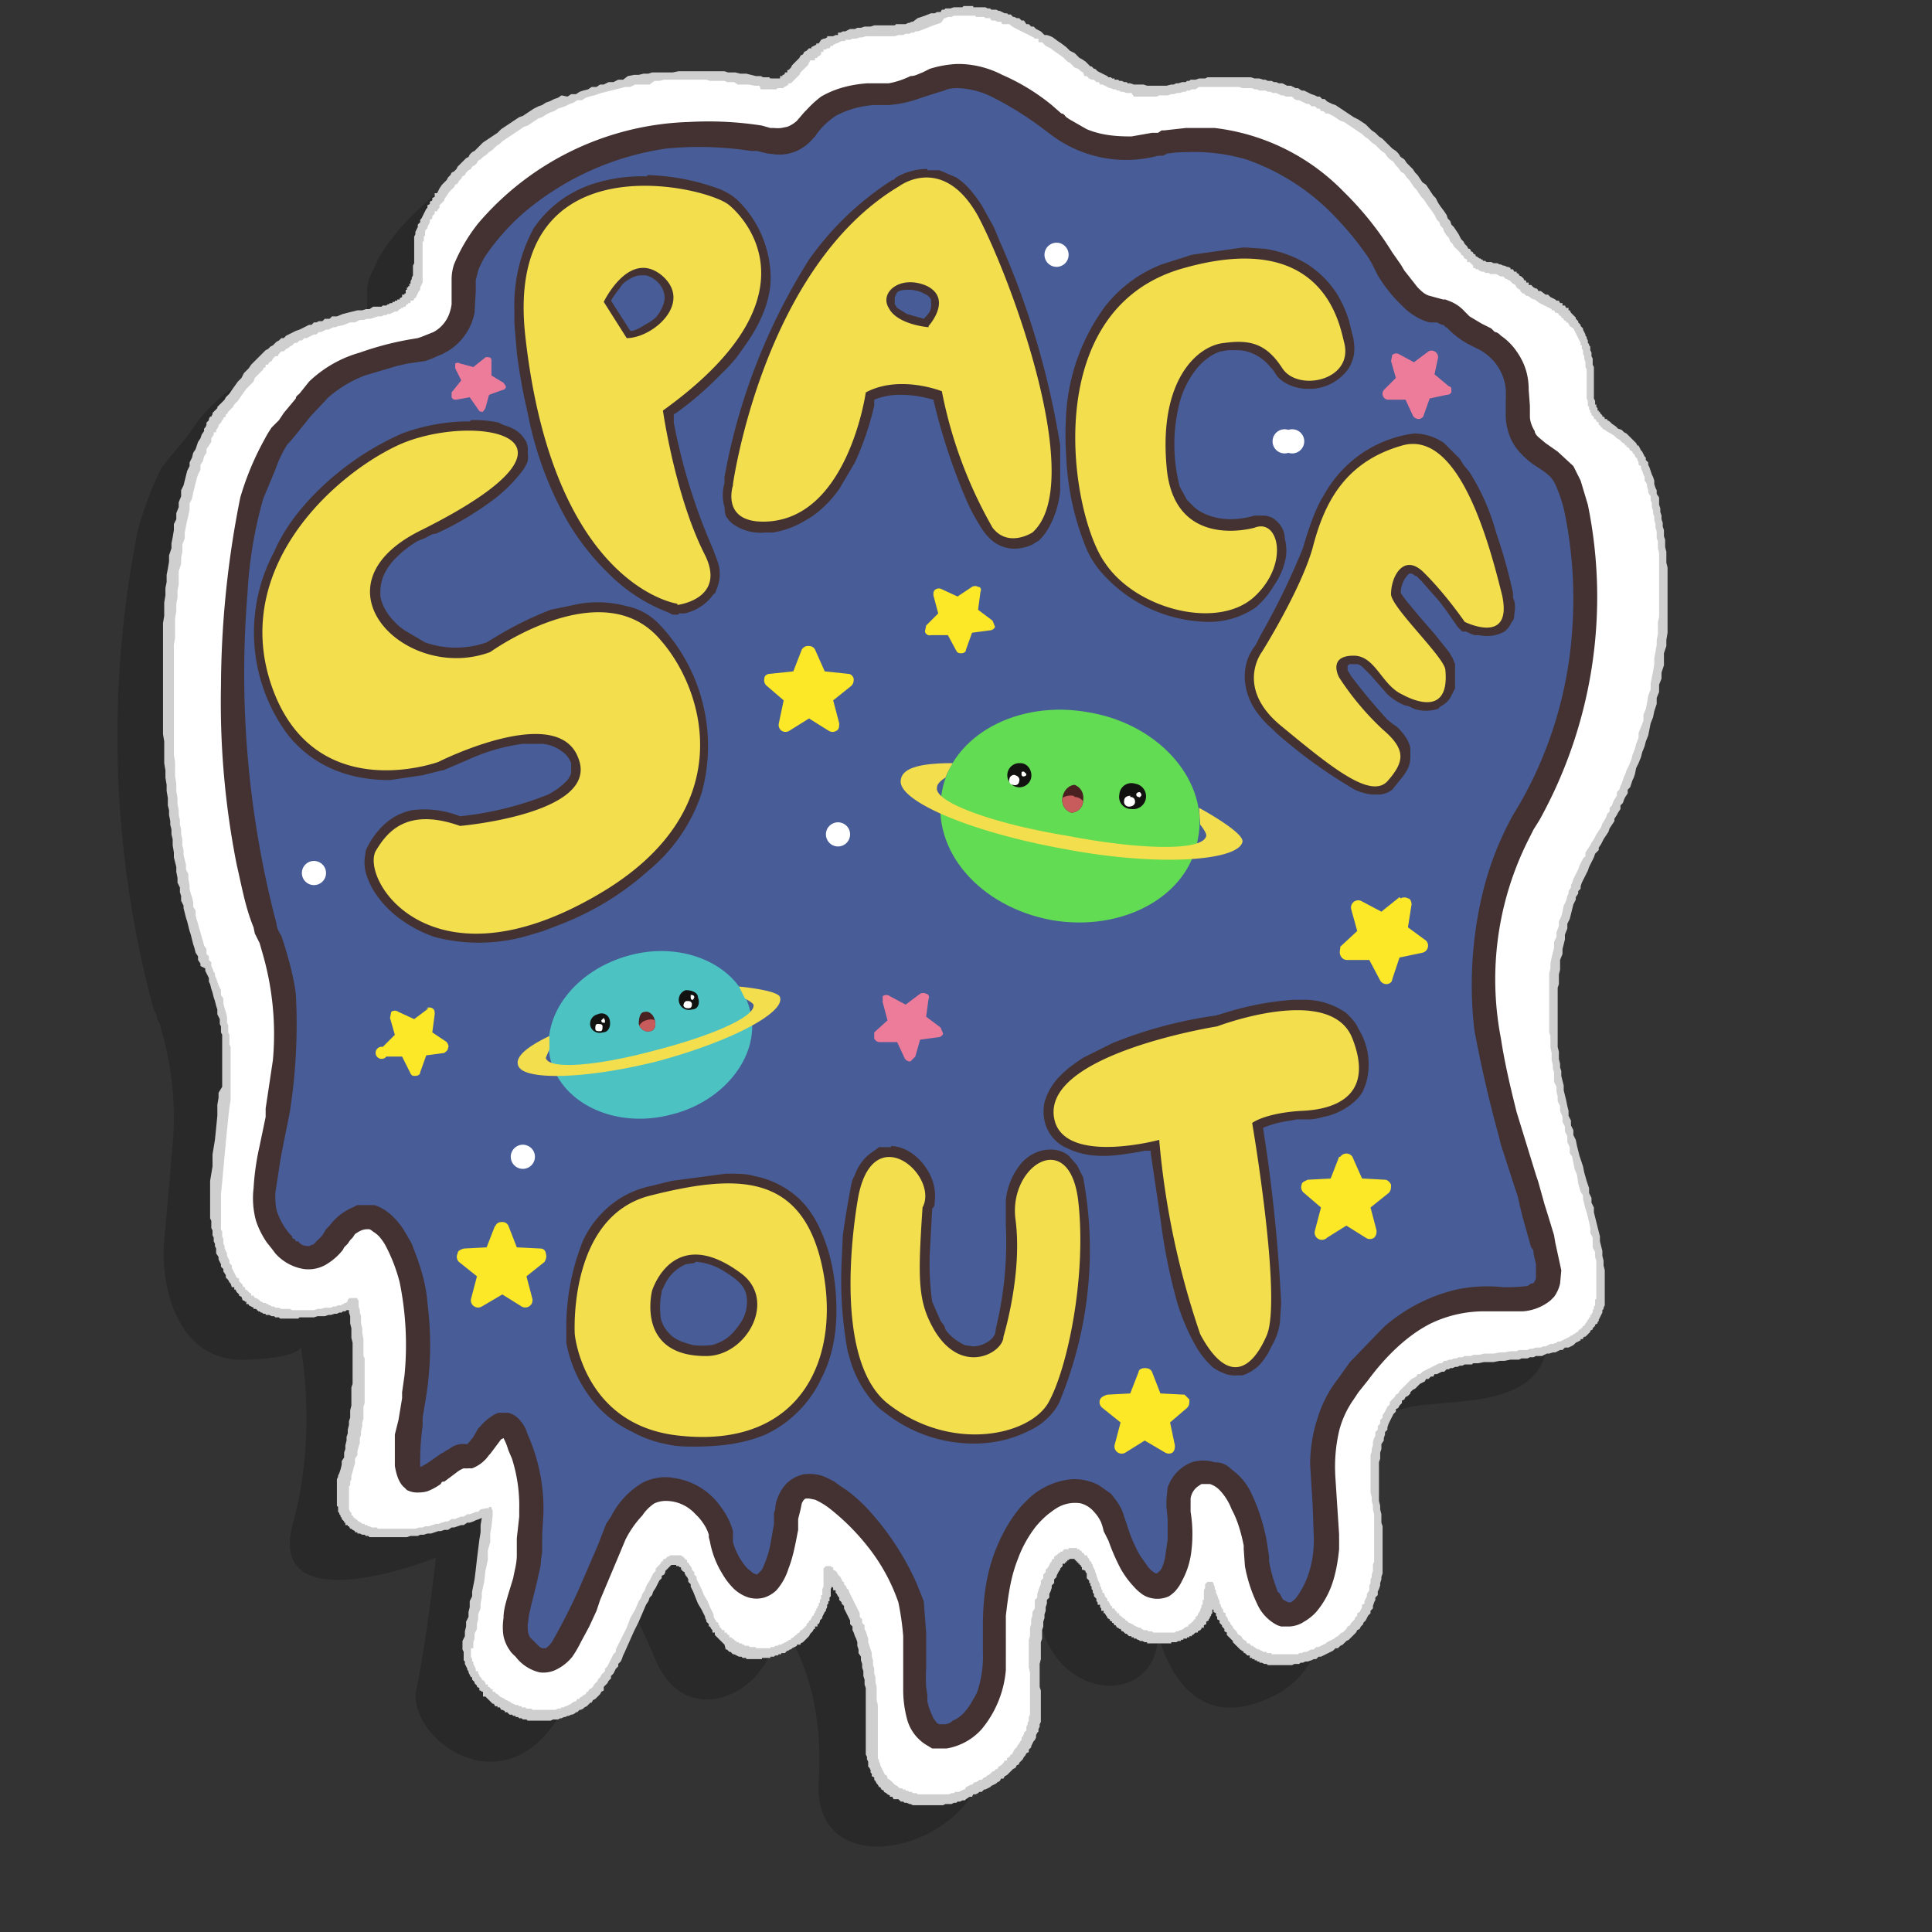 <svg viewBox="0 0 16 16" xmlns="http://www.w3.org/2000/svg" fill-rule="evenodd" clip-rule="evenodd" stroke-linejoin="round" stroke-miterlimit="1.41"><rect x="0" y="0" width="16" height="16" fill="#333333" stroke="none"/><path d="M1.36 10.28l.07-.8a2.57 2.57 0 0 0-.1-.97c0-.03-.02-.05-.03-.08 0-.03-.02-.05-.03-.08a8.68 8.68 0 0 1-.13-3.95 2.73 2.73 0 0 1 .2-.53l.08-.1.06-.07.05-.06.1-.14a1.37 1.37 0 0 1 .26-.26 2.74 2.74 0 0 1 .87-.3c.04 0 .07-.02.1-.03a.31.31 0 0 0 .15-.17.59.59 0 0 0 .03-.2v-.09c0-.05 0-.1.02-.15l.07-.15c.04-.08.1-.15.15-.22a2.6 2.6 0 0 1 1.9-.91 3.07 3.07 0 0 1 .64.03l.08.02H6l.06-.01A.27.27 0 0 0 6.13 1l.06-.08.03-.02a1.04 1.04 0 0 1 .15-.13.95.95 0 0 1 .41-.13h.2l.07-.02c.04 0 .08-.02.13-.04l.1-.03.06-.02a1.08 1.08 0 0 1 .24-.05h.04l.1.01c.1.02.18.05.27.09a1.92 1.92 0 0 1 .44.28l.09.07.04.03.03.02c.05.04.1.07.16.09a.9.9 0 0 0 .4.06c.06 0 .12 0 .18-.02l.05-.02h.04l.02-.01a1.35 1.35 0 0 1 .45-.01 2.06 2.06 0 0 1 1.17.57 2.75 2.75 0 0 1 .44.55l.06.1.04.05.13.16.1.08.12.03h.02l.05.02.1.06.02.03.03.03.02.01.1.07.1.05.03.02.05.03a.5.5 0 0 1 .14.15c.07.1.1.23.12.35a2 2 0 0 1 0 .14v.1c0 .05.02.1.04.13l.04.06.06.05.1.07c.06.04.1.08.15.14a.6.6 0 0 1 .06.13l.07.2c.04.16.06.32.08.47a4.02 4.02 0 0 1-.51 2.39l-.06.1a2.67 2.67 0 0 0-.34 1.36 3.71 3.71 0 0 0 .2 1.2c.05.18.22.78.2 1.1-.02.6-.75.51-1.13.58-.43.08-.84.45-.73 1.2.1.77-.13 1.14-.61 1.27-.6.16-.76-.59-.76-.59 0 .58-.77.58-.96-.04-.2-.63-.57.1-.48.94.1.84-1.42 1.27-1.37.33.06-.95-.36-1.37-.36-1.37.07.57-.7 1-.98.38-.28-.63-.27-.73-.73.29-.46 1.01-1.36.34-1.26-.08.08-.37.16-1.08.16-1.08-.44.17-1.39.42-1.18-.3.2-.73.06-1.45.06-1.45s.02.09-.43.11c-.64.04-.73-.7-.7-.98z" fill-opacity=".2"></path><path d="M1.79 9.9l.07-.8a2.57 2.57 0 0 0-.1-.97l-.02-.08-.04-.09a8.68 8.68 0 0 1-.13-3.95 2.73 2.73 0 0 1 .21-.52l.07-.1.06-.08.05-.06.1-.13a1.37 1.37 0 0 1 .26-.26c.1-.07.21-.12.33-.16a2.74 2.74 0 0 1 .55-.14.49.49 0 0 0 .1-.04.3.3 0 0 0 .14-.16.59.59 0 0 0 .03-.2v-.1c0-.05 0-.1.02-.14a1.6 1.6 0 0 1 .22-.38c.08-.1.17-.18.26-.27A2.6 2.6 0 0 1 5.62.63a3.07 3.07 0 0 1 .63.04l.08.02h.1c.02 0 .04 0 .06-.02a.27.27 0 0 0 .07-.06l.07-.07.02-.02A1.04 1.04 0 0 1 6.8.39a.94.94 0 0 1 .42-.13h.19l.07-.02L7.6.2l.1-.04.06-.02A1.08 1.08 0 0 1 8 .1h.14a1.92 1.92 0 0 1 .71.36c.03.04.06.06.1.08l.03.04.03.02.16.09a.9.9 0 0 0 .4.06l.18-.03h.06L9.85.7h.03a1.35 1.35 0 0 1 .44-.01 2.02 2.02 0 0 1 1.17.56 2.75 2.75 0 0 1 .44.55l.07.1.03.06.13.16.1.08.12.03h.02l.05.02a.35.35 0 0 1 .13.09l.02.02.02.02.11.07.08.04a.74.74 0 0 1 .23.2c.08.1.1.23.12.36v.24l.04.13.04.05.07.06.1.07.14.13a.6.6 0 0 1 .07.13l.06.21a4.02 4.02 0 0 1-.43 2.85l-.05.1a2.67 2.67 0 0 0-.34 1.36 3.71 3.71 0 0 0 .18 1.2c.06.19.23.8.22 1.11-.03.59-.75.51-1.14.58-.43.08-.83.44-.73 1.2.1.77-.13 1.13-.61 1.26-.6.17-.76-.58-.76-.58 0 .58-.77.58-.96-.05-.2-.62-.57.11-.48.95.1.83-1.42 1.27-1.36.33.05-.95-.37-1.38-.37-1.38.07.58-.7 1-.98.38s-.27-.72-.73.3c-.46 1-1.36.34-1.26-.09.08-.36.16-1.08.16-1.08-.44.18-1.39.42-1.18-.3.2-.72.06-1.44.06-1.44s.02.08-.43.1c-.64.04-.73-.69-.7-.98z" fill="#fff"></path><path d="M4.05 12.48h.02v.01l.01.02v.04l-.01.09-.01.06v.07l-.02.07v.08l-.02.09-.01.09-.02.09v.04l-.01.05v.04l-.02.05v.04l-.01.04v.04l-.02.04v.04l-.01.03v.05H3.9v.07l.01.02v.02h.01v.02l.01.02.01.02v.02h.02v.02l.01.01v.01l.01.01.01.01v.01l.02.01v.01h.01v.02h.02v.02h.01l.01.01.01.01h.01v.02h.02v.01l.02.01.02.02.02.01.02.01.01.01h.01l.01.01h.01l.01.01.02.01.02.01h.02l.01.01h.02v.01h.03l.01.01h.04l.01.01h.19l.02-.01h.02l.01-.01h.02l.01-.01h.01l.02-.01.02-.01.01-.01.02-.01h.01l.01-.02h.02v-.01l.02-.01.01-.01.02-.01.01-.02h.01l.01-.02.02-.01.01-.01.01-.02.01-.01.02-.02v-.01l.02-.02.01-.02.01-.01.02-.02v-.02l.02-.02.01-.02.01-.02.01-.02.01-.02.01-.02.02-.02v-.02l.05-.1.04-.08.03-.08.04-.07.03-.07.02-.03.01-.03.02-.03.01-.03.01-.02.02-.03.01-.02.01-.02.01-.02.02-.02v-.02l.02-.02.01-.01.01-.01.01-.02h.01v-.01l.01-.01h.01l.01-.01.01-.01h.01l.01-.01h.09l.01.01h.01v.01h.01v.01l.02.01v.02h.01l.01.02.01.01.01.02V13l.02.02v.02l.02.02v.02l.01.02.01.02.02.04.02.05.03.05.02.05.03.06v.02l.01.02.01.01v.01l.02.01v.02h.01v.02h.01l.01.02H6v.02h.02v.01l.01.01h.01v.02h.02v.01h.01l.01.01.01.01h.01v.01h.02v.01h.02l.01.01h.01l.01.01h.03l.01.01h.05v.01h.12v-.01h.03l.01-.01h.02l.01-.01h.02l.01-.01h.01l.01-.01h.01l.01-.01h.01v-.01h.02v-.01l.02-.01.01-.01.01-.01h.01v-.01l.02-.01.01-.02h.01l.01-.01.02-.02.01-.01v-.01l.01-.01.01-.01v-.01h.01l.01-.02.01-.02h.01v-.02h.01v-.02h.01v-.02h.01v-.02h.01v-.02l.01-.01v-.02l.01-.01v-.03h.01v-.05l.01-.02v-.15l.01-.01.01-.01h.04l.01.01h.01V13l.02.01.01.01.01.02.02.02.01.02.01.02h.01v.02l.02.02v.01l.02.02v.01l.01.02.01.02.01.02.01.02.01.02.01.02.01.02.01.02.01.02v.03l.02.02v.03l.02.02v.03l.01.02.01.03.01.03v.03l.01.03.01.03.01.03v.03l.01.03v.04l.01.03v.04l.01.03v.04l.01.04v.11l.01.04v.44l.01.02v.01l.01.02v.01l.01.02.01.02.01.02.01.02h.01l.01.02v.01l.02.01.02.02.02.02.02.01.02.02h.02l.01.01h.02v.01h.02l.01.01h.02l.01.01h.03l.01.01h.26l.02-.01h.02l.01-.01h.03l.02-.01.02-.01h.01L8 14.8l.02-.01.02-.01h.01l.02-.02h.01l.02-.01.01-.01h.02l.02-.02h.01l.02-.02h.01l.01-.01.02-.02h.01l.02-.02h.01l.01-.02.02-.01.01-.01.01-.01.01-.02h.02v-.02l.02-.01.01-.02h.01l.01-.02.01-.02.01-.01.01-.01.01-.02.01-.01.01-.02.01-.01v-.02l.01-.01.01-.02v-.01l.02-.02v-.03l.01-.02v-.01l.01-.02v-.03l.01-.02v-.35l-.01-.04v-.23l.01-.03v-.07l.01-.03v-.04l.01-.03v-.03l.02-.03v-.07l.02-.02v-.03l.01-.03.01-.03.01-.02v-.03l.02-.02v-.03l.02-.02V13l.02-.02.01-.02.01-.02.01-.01v-.01l.01-.01h.01v-.02h.01v-.01h.01l.01-.01.01-.01h.01v-.01h.02v-.01h.01v-.01h.04v-.01h.07v.01h.02v.01h.01l.01.01v.01h.01l.01.01v.01H9l.01.02.01.01v.01l.01.01.01.01v.01l.01.01v.01l.01.02.01.02v.01l.01.02v.01l.01.02v.01l.01.02.01.02v.02h.01v.02l.01.01v.02h.01l.01.02v.01l.01.01.01.01v.02h.01l.01.02.01.02h.01v.02h.02v.01l.01.01.01.01v.01h.02v.02h.01l.01.01.01.01.02.01v.01h.01l.01.01.01.01h.01l.01.01h.01l.01.01.02.01.02.01h.02v.01h.01l.01.01h.03l.01.01h.03l.01.01h.18l.01-.01h.02l.01-.01h.01l.02-.01.01-.01.02-.01h.01v-.01l.01-.01h.01v-.01h.01v-.01h.01l.01-.02h.01v-.02h.01v-.01h.01v-.02h.01v-.01l.01-.01v-.01l.01-.02v-.02h.01v-.04h.01v-.08l.01-.02v-.03l.01-.01.01-.01h.04l.01.01v.01l.01.02v.02l.01.01v.02l.01.02.01.03.01.02v.02l.01.01v.01l.01.02.01.01v.02l.02.01v.02l.01.01.01.02v.01l.02.02v.01l.02.02v.01l.02.02.01.01.01.02.01.01.02.01.01.02.01.01.02.01.01.02h.02v.01h.01v.01h.02v.01h.01l.01.01.02.01h.01l.01.01h.01l.01.01h.03v.01h.04v.01h.22l.01-.01h.02l.02-.01h.02l.02-.01.02-.01h.02l.02-.02h.02l.02-.01.02-.01.02-.01.01-.01.02-.01.02-.01.02-.01.01-.01.02-.01.01-.01.02-.02h.01l.02-.02.01-.01.01-.02.02-.01.01-.02.01-.01.02-.02v-.01l.02-.02v-.02l.02-.01.01-.02.01-.02v-.02l.02-.01v-.02l.01-.02.01-.02v-.02l.02-.03v-.04l.01-.02v-.03l.01-.02v-.02l.01-.03v-.05l.01-.03v-.39l-.01-.04v-.03l-.01-.04v-.03l-.01-.04v-.31l.01-.03V12l.01-.03v-.03l.01-.03.01-.02v-.03l.02-.02v-.03l.02-.02v-.03l.02-.02v-.02l.02-.03.01-.02.01-.02.02-.02v-.02l.02-.02.02-.02.01-.02.02-.01.01-.02.02-.02.01-.01.02-.02.02-.02.01-.01.02-.02.02-.01.02-.01.01-.02h.02l.02-.02.02-.01.02-.01.02-.01.02-.01.02-.01.02-.01.02-.01h.02l.02-.02h.02l.02-.01h.02l.02-.01h.02l.02-.01h.03l.02-.01h.05l.02-.01h.05l.04-.01h.08l.05-.01h.04l.05-.01h.05l.02-.01h.07l.02-.01h.02l.03-.01h.04l.02-.01h.02l.02-.01.02-.01h.02l.03-.01.01-.01h.02l.02-.01.02-.01.02-.01.02-.01.01-.01h.01l.01-.01.02-.01.01-.01h.01v-.01l.01-.01h.01V11h.01l.01-.02h.01l.01-.02.01-.01.01-.02.01-.01v-.01h.01v-.02h.01v-.01l.01-.01v-.02l.01-.01v-.02l.01-.01v-.05h.01v-.32l-.01-.03v-.04l-.02-.04v-.08l-.02-.04v-.04l-.01-.05-.01-.04-.01-.04-.01-.03-.01-.04-.01-.04V9.9l-.02-.03-.02-.07-.01-.07-.02-.05-.02-.1-.02-.03V9.5l-.02-.04v-.05l-.02-.04v-.04l-.02-.04v-.04l-.02-.05v-.04l-.02-.04v-.04l-.01-.04V9l-.02-.04v-.08l-.01-.03v-.03l-.01-.04v-.06l-.01-.04v-.1l-.01-.03v-.49l.01-.04v-.04l.01-.05.01-.04.01-.04V7.8l.02-.04v-.04l.02-.05v-.04l.02-.04.01-.04.01-.05.02-.04.01-.04.01-.02v-.02l.02-.03v-.02l.01-.02.01-.03.01-.02.01-.02.01-.02.01-.02.01-.03.01-.02.01-.02.01-.02.02-.02v-.03l.02-.03.02-.03.01-.02.02-.03.02-.04.02-.03.02-.03.01-.03.02-.03.01-.02.01-.03.02-.02v-.03l.02-.02.01-.03.01-.02.02-.03v-.03l.02-.02.01-.03.01-.02.01-.03.01-.03.01-.02.01-.03.02-.04.02-.05.01-.04.02-.05.01-.04.02-.05v-.04l.02-.05.02-.05v-.05l.02-.05.01-.05.01-.06.02-.05v-.05l.01-.05.01-.05.01-.06v-.05l.01-.05.01-.06V5.3l.01-.05v-.1l.01-.04v-.53l-.01-.04v-.06l-.01-.02V4.4l-.01-.03v-.03l-.01-.03v-.03l-.01-.03v-.02l-.01-.03v-.03l-.01-.03v-.03l-.02-.03v-.02l-.01-.03v-.02l-.02-.03v-.03l-.01-.02-.01-.03-.01-.02v-.02l-.02-.01v-.02l-.01-.02V3.8l-.02-.02v-.01l-.01-.01-.01-.01v-.01l-.02-.01-.01-.02-.02-.01v-.01h-.01l-.01-.02h-.01l-.01-.01-.02-.02-.02-.01-.02-.02-.03-.02-.02-.01-.03-.02-.02-.01v-.01h-.01l-.01-.02h-.01V3.5l-.02-.01v-.01l-.01-.01h-.01v-.02h-.01v-.01h-.01v-.02h-.01V3.4l-.01-.01v-.02l-.01-.01v-.04l-.01-.02v-.24l-.01-.02V3l-.01-.03v-.02l-.01-.02V2.9l-.01-.01v-.03h-.01v-.02l-.01-.02-.01-.02-.01-.02-.01-.02-.01-.02-.01-.02L13 2.7l-.01-.02-.01-.01h-.01v-.01l-.02-.01v-.01l-.02-.01v-.01l-.02-.01V2.6l-.02-.01h-.01l-.01-.02h-.02v-.01l-.02-.01-.02-.01-.02-.01-.02-.01-.02-.01-.04-.03h-.01l-.02-.01-.01-.01-.02-.01h-.01l-.02-.02h-.01l-.02-.02V2.4l-.02-.01-.01-.01-.01-.02-.02-.01-.01-.01-.01-.01-.01-.01h-.01l-.01-.01h-.01l-.01-.01-.01-.01h-.02l-.02-.01-.02-.01h-.05l-.01-.01h-.03l-.01-.01h-.02l-.02-.01-.01-.01h-.02v-.01h-.02V2.2l-.01-.01-.02-.02h-.02v-.02l-.02-.01-.01-.01v-.01l-.02-.01V2.1l-.02-.02-.02-.02-.02-.02-.01-.02-.02-.02-.01-.03-.02-.02-.02-.03-.01-.03-.02-.02-.01-.03-.02-.02-.02-.04-.02-.03-.03-.04-.02-.03-.02-.03-.02-.02-.02-.03-.02-.03-.02-.02-.02-.03-.02-.03-.02-.02-.02-.03-.03-.02-.02-.03-.02-.02-.02-.03-.03-.02-.02-.02-.02-.03-.03-.02-.03-.03-.02-.02-.03-.02-.03-.03-.03-.02-.02-.02-.03-.02-.03-.02-.03-.02-.03-.02-.03-.02L11.1 1l-.03-.02-.03-.02L11 .94h-.02l-.02-.02h-.02L10.93.9h-.02l-.02-.02h-.03l-.02-.02h-.02L10.8.85l-.02-.01-.02-.01h-.02l-.02-.01L10.7.8h-.05l-.02-.01h-.02l-.02-.01-.02-.01h-.03l-.02-.01h-.02l-.02-.01h-.05l-.02-.01h-.02l-.02-.01h-.08l-.03-.01h-.33L9.9.74h-.03l-.02.01h-.02l-.01.01H9.8l-.03.01h-.02l-.03.01H9.7l-.03.01H9.6L9.58.8h-.19L9.37.77h-.04L9.3.76h-.02L9.27.75h-.02L9.24.74h-.02L9.2.73h-.01L9.17.72 9.13.7h-.02L9.1.68h-.02L9.06.66h-.02L9.02.65 9 .63h-.02L8.97.6 8.95.59 8.93.57 8.9.56 8.88.54 8.86.52 8.84.51 8.81.48 8.77.45 8.74.43 8.7.4 8.66.38 8.65.37 8.63.35H8.6V.32h-.03L8.56.31 8.54.3 8.52.29 8.5.28 8.48.27 8.46.26 8.44.25 8.42.24 8.4.23 8.37.21 8.36.2H8.3L8.29.18h-.03L8.24.17h-.03L8.2.15h-.04L8.15.14h-.07V.13H7.9l-.02.01h-.03l-.02.01h-.01L7.8.18l-.01.01-.03.01-.03.01-.05.02-.05.02-.03.01h-.02l-.01.01h-.02l-.02.01H7.5l-.02.01h-.04L7.41.3h-.24l-.03.01h-.02l-.03.01h-.03l-.02.01H7v.01h-.03l-.02.01-.02.01h-.01l-.01.01H6.9v.01h-.02L6.87.4h-.02l-.01.01h-.02v.02H6.8v.02l-.01.01-.02.01v.01h-.02V.5h-.04L6.7.52l-.01.02-.03.03-.01.01-.02.02-.01.02-.02.02-.02.02-.02.02-.01.01h-.02V.7L6.5.72h-.01v.01h-.05l-.01.01H6.3L6.29.71h-.04L6.2.7h-.09L6.08.68h-.06L6 .67h-.12L5.85.66H5.5l-.04.01h-.04L5.38.7h-.12l-.04.02h-.04l-.04.01-.04.01-.04.01-.04.01-.04.01-.03.01-.03.01-.04.01-.03.01-.03.02h-.04l-.03.02-.03.01-.04.02-.03.01-.03.01-.03.02-.03.01-.04.02-.03.02-.03.01-.03.02-.03.02-.03.02-.03.01-.03.02-.03.02-.03.02-.03.02-.03.02-.03.02-.02.02-.03.02-.03.03-.03.02-.02.02L4 1.3l-.02.02-.02.01-.01.02-.02.02-.02.01-.01.02-.02.01-.02.02-.01.02-.02.01-.01.02-.02.02-.01.02-.02.01-.01.02-.02.02-.02.02-.02.03-.02.03v.01l-.02.02-.02.02v.02l-.01.01-.01.02H3.6v.02l-.02.02v.02l-.02.01v.02l-.01.02-.01.02v.01l-.02.02v.04l-.01.01V2H3.5v.34l-.01.02-.01.02v.02l-.01.01-.01.02-.01.02-.01.02h-.01v.01l-.01.01H3.4v.02h-.02v.01h-.01l-.01.01v.01h-.02v.01h-.02v.01h-.01l-.02.02h-.02l-.02.01-.02.01h-.02l-.01.01h-.02l-.02.01h-.03l-.03.01-.03.01h-.03l-.03.01h-.03l-.04.02H2.9l-.05.02-.04.01H2.8l-.02.01h-.02l-.02.01-.02.01H2.7l-.02.01-.02.01h-.02l-.02.02H2.6l-.02.01-.02.01-.02.01h-.02l-.02.02h-.02l-.02.02h-.02l-.02.02-.02.01-.01.01-.02.01-.02.02h-.02l-.02.02-.01.02h-.02l-.02.02-.01.02-.02.01-.01.02H2.2v.02l-.02.01v.01l-.03.03-.02.02-.02.02-.01.03-.03.03-.03.03-.05.07-.02.03-.03.03-.01.02-.02.02-.02.02-.01.02h-.01v.02l-.02.01v.01l-.01.01-.01.02-.02.02v.01l-.01.02-.01.01v.02h-.02v.02l-.02.03v.03l-.02.03-.02.03v.03l-.02.03-.01.04-.02.03v.04l-.02.04-.01.03-.01.04-.01.04-.01.04-.01.05-.02.04v.05l-.01.05-.01.04-.01.05-.01.05v.05l-.02.05v.06l-.01.05v.05l-.02.06v.11l-.01.05v.06L1.46 5v.06l-.01.06v.16l-.01.06v.91l.01.06v.12l.01.06v.06l.01.06v.05l.01.05v.04l.01.04v.04l.01.04v.04l.01.04V7l.01.04v.04l.01.04.01.04v.04l.02.04v.04l.01.05v.03l.01.04.01.03.01.04v.04l.02.03v.04l.01.04.01.03.01.04.01.03.01.04.01.03.01.04.02.03v.04l.02.02v.03l.02.02V8l.01.02.01.03.01.01v.02l.01.02.01.03.01.03.02.04v.04l.02.03v.04l.01.04.01.03.01.04v.05l.01.02v.06l.01.02v.08l.01.02v.44l-.01.06-.01.09-.02.2-.01.11-.01.11-.01.11-.01.1v.29l.01.02v.04l.01.02v.04l.01.02v.02l.01.02.01.02v.02l.01.02.01.02v.02l.02.02v.02l.01.02.01.02.01.02.01.02.02.01v.02l.02.02.01.01v.01l.01.01h.01v.02h.01l.01.01.02.02h.01v.02h.02l.01.02h.01l.02.01.01.01.01.01h.01l.01.01h.02l.01.01h.01l.01.01h.01l.01.01h.02l.01.01h.03l.02.01h.07l.02.01h.18l.03-.01h.03l.03-.01h.05l.02-.01h.02l.02-.01h.03v-.01h.02v-.01h.02v-.01h.01v-.02h.01v-.01h.07v.01l.01.01v.05l.01.03v.02l.01.03v.06L3 11v.04l.01.05v.14l.01.02v.37l-.01.03v.1l-.01.03v.03l-.01.04v.03l-.01.03v.04l-.01.03-.01.04v.03l-.02.03v.04l-.01.03-.01.04-.01.03v.03l-.01.02v.03l-.01.01v.19l.01.02.01.01v.02h.01l.01.02h.01v.01h.01l.01.01.01.01.02.01.01.01h.02v.01h.02l.01.01h.01l.02.01h.04l.01.01h.31l.03-.01h.03l.02-.01h.03l.03-.01.03-.01h.02l.03-.01.03-.01h.02l.03-.02h.03l.02-.01.03-.01h.02l.03-.02h.02l.03-.01.02-.01h.02l.02-.02.05-.01h.02zM8.06.06h.1l.02.01h.02l.01.01h.04l.02.01h.01L8.3.1l.02.01h.02l.01.01h.02l.02.02h.01l.02.01h.02l.02.02h.02L8.5.2h.02l.02.02h.02l.02.02.02.01.02.01.01.01.02.02h.02L8.7.3l.02.01.04.03.03.02.04.03.03.03.04.02.02.02.02.02.02.01.03.02.02.02.02.02h.01l.02.02h.01l.02.02.02.01.02.01.02.01.02.01.01.01h.02l.01.01h.02v.01h.03l.01.01h.02l.02.01h.02l.01.01h.02l.03.01h.08l.03.01h.16L9.7.7h.02l.02-.01h.02l.03-.01h.03l.01-.01h.02l.01-.01h.04l.03-.01h.05L10 .64h.36l.03.01h.04l.03.01h.02l.02.01h.03l.02.01h.02l.02.01h.03l.02.01.02.01h.03l.02.01.02.01h.02l.03.02h.02l.02.01.02.01.02.01.03.01.02.01h.02l.02.02h.02l.02.02.02.01.02.01.03.01.03.02.03.02.03.02.03.02.03.02.04.02.03.02.03.02.03.03.02.02.03.02.03.03.03.02.03.03.02.02.03.03.03.02.02.02.02.03.03.02.02.03.02.02.03.03.02.03.02.02.02.03.02.03.03.02.02.03.02.03.02.03.02.02.02.04.02.03.03.04.02.03.01.03.02.02.01.03.02.02.02.03.02.03.01.02.01.02.02.02.01.02.02.02.01.02h.01l.01.01v.01l.02.01v.01l.02.01v.01l.02.01.01.01h.01l.01.01h.01v.01h.02l.01.01h.04l.02.01h.03l.02.01h.01l.02.01h.01l.02.01h.01l.02.01v.01h.02l.01.02h.02v.01l.02.01v.01l.02.01.02.02v.01h.01l.01.01v.01h.02v.02h.02l.01.01.01.01.02.01h.01l.01.02h.02l.04.03h.02l.02.02.02.01.02.01.01.01h.02l.01.02h.02v.02h.02l.01.02h.02v.02H13l.01.02.01.01.02.02.01.01v.01l.01.01.01.01v.01l.01.01.01.01v.01l.01.01.01.01v.01l.01.02.01.02v.01l.01.01v.01l.01.02v.02l.01.01v.01l.01.01v.03l.01.02v.03l.01.02v.05l.01.02v.26l.01.02v.03h.01v.02l.01.01v.02h.01v.01h.01v.01l.01.01.01.01v.01h.01l.01.01v.01h.02v.01l.02.01.02.02.03.02.02.02.03.01.02.02.02.01.01.01.01.01.01.01.01.01.02.02.02.02.01.02h.01l.01.02.01.02.01.01.01.02.01.02.01.01v.02l.02.02v.02l.01.02.01.03.01.03.01.02.01.03v.03l.01.03.01.02v.03l.02.03v.06l.01.03v.03l.01.03v.03l.01.03v.03l.01.03v.05l.01.03v.06l.01.04v.09l.01.04v.54l-.01.06v.05l-.02.06v.1l-.02.06v.05l-.02.05v.06l-.02.05v.05l-.02.06-.01.05-.02.05-.01.05-.01.05-.02.05-.01.04-.02.05-.01.04-.02.05-.02.04-.01.05-.01.03-.01.02-.01.03-.01.03-.02.02v.03l-.02.03-.01.02-.01.03-.02.02v.03l-.02.03-.01.02-.02.03v.02l-.02.03-.02.03-.01.03-.02.03-.02.03-.02.04-.02.03v.02l-.03.03-.01.03-.01.02-.01.02-.01.02-.01.02-.01.03-.01.02-.01.02-.01.02-.01.02-.01.02-.01.03v.02l-.02.02v.02l-.02.03v.02l-.02.04-.01.04-.01.04-.01.04-.02.04v.04l-.02.05v.04l-.01.04-.01.04v.04l-.02.05v.08l-.01.04v.08l-.01.03v.49l.01.04v.06l.01.04v.03l.01.03v.04l.01.04.01.04v.04l.01.04.01.04.01.05.01.04v.04l.02.04v.04l.02.04v.04l.02.04.01.05.01.04.01.04.03.09.01.05.02.07.02.06v.04l.02.04v.04l.02.04v.04l.01.04.01.04.01.04.01.04.01.04v.04l.01.04.01.04v.04l.01.04v.04l.01.04v.29l-.01.02v.01l-.01.01v.02l-.01.02-.01.02-.01.02v.01l-.01.01v.01l-.02.01v.01l-.02.02v.01l-.02.01v.01l-.01.01-.02.02-.01.01h-.01l-.01.01v.01h-.02v.01l-.02.01-.02.01-.01.01-.01.01-.02.01-.02.01h-.03l-.02.02h-.02l-.02.01-.02.01h-.02l-.03.01h-.02l-.02.01-.02.01h-.05l-.02.01h-.03l-.02.01h-.05l-.02.01h-.07l-.05.01h-.04l-.05.01h-.08l-.05.01h-.04l-.01.01h-.06l-.02.01h-.02l-.02.01h-.02l-.02.01h-.02l-.01.01h-.02l-.02.02h-.02l-.02.01-.02.01h-.02l-.01.02h-.02l-.02.02h-.02l-.01.02-.02.01-.02.01-.01.01-.02.02-.01.01-.02.01-.02.02v.01l-.02.02-.02.01-.01.02-.02.01v.02l-.02.02-.01.02-.02.01v.02l-.02.02-.01.02-.01.02-.01.02-.01.02-.01.03v.02l-.02.02v.02l-.01.03v.02l-.02.03V12l-.01.03v.05l-.01.03v.32l.01.04v.03l.01.04v.07l.01.03v.39l-.01.03v.02l-.01.03v.02l-.01.03-.01.02v.03l-.02.02v.02l-.01.02-.01.03v.02l-.02.02v.02l-.02.02-.01.02-.01.02-.02.02v.01l-.02.02-.01.02-.02.01-.01.02-.02.02-.01.01-.02.02-.01.01-.02.01-.02.02-.01.01-.02.01-.02.02h-.02l-.02.02-.02.01-.02.01-.02.01-.02.01-.02.01h-.02l-.02.02h-.02l-.02.01-.03.01h-.02l-.02.01h-.02l-.01.01h-.04l-.02.01h-.2l-.01-.01h-.02l-.02-.01h-.02v-.01h-.02v-.01h-.02v-.01h-.02v-.01h-.02v-.02h-.02l-.01-.01-.01-.01h-.01v-.01l-.03-.02-.01-.01-.02-.02-.01-.01-.02-.02v-.01l-.02-.02-.01-.01-.02-.02v-.02l-.02-.01v-.02l-.02-.02v-.01l-.02-.02v-.02l-.02-.01v-.02l-.01-.01v-.02l-.02-.01v-.02h-.01v.03l-.01.01v.01l-.01.01v.01l-.01.01v.01l-.02.01v.02l-.02.01v.02h-.02v.01l-.01.01-.02.01v.01H9.9l-.01.01-.01.01h-.01v.01h-.02v.01h-.02v.01H9.8v.01h-.02v.01h-.02l-.02.01H9.7v.01h-.2v-.01h-.02l-.02-.01h-.02l-.01-.01h-.01l-.01-.01h-.02v-.01h-.02v-.01h-.02l-.01-.01-.01-.01h-.01l-.01-.01-.01-.01h-.01l-.01-.02h-.01l-.01-.01h-.01l-.01-.02h-.01l-.01-.02h-.01v-.01l-.02-.01v-.01l-.02-.01v-.01l-.01-.01-.01-.02h-.01v-.02h-.02v-.02l-.01-.01v-.02h-.02v-.02l-.01-.01v-.02l-.01-.01-.01-.01v-.02l-.01-.01v-.02l-.01-.01v-.02l-.01-.01v-.02h-.01v-.02L9 13.07v-.04l-.01-.01v-.01L8.97 13h-.01v-.02l-.01-.01v-.01h-.01v-.01h-.01v-.01h-.01v-.01h-.01v-.01H8.9v-.01h-.04l-.01.01h-.01v.01h-.01v.01h-.01v.01H8.8v.02l-.01.01-.01.01V13l-.01.01-.01.02-.01.02v.01l-.02.02v.03l-.02.02v.02l-.01.03-.01.02v.03l-.02.02v.03l-.01.03v.03l-.01.03v.03l-.01.03v.04l-.01.03v.07l-.01.03v.14l-.01.04v.19l.01.03v.26l-.01.02v.02l-.01.02v.02l-.01.01-.01.02v.02l-.01.02-.01.01-.01.02-.01.02v.01l-.02.02v.02l-.02.01-.01.02-.01.01-.01.02-.01.01-.02.02v.01l-.02.01-.01.02-.02.01-.01.01-.02.02-.01.01-.01.01-.02.01-.01.02h-.02l-.01.02-.02.01-.01.01-.02.01-.02.01-.01.01-.02.01-.02.01h-.01l-.02.02h-.02l-.01.01-.02.01h-.02l-.01.02h-.02L8 14.9l-.01.01h-.02l-.02.01h-.02l-.01.01H7.9l-.02.01h-.05l-.02.01h-.25l-.02-.01h-.01l-.02-.01h-.02l-.01-.01h-.02l-.01-.01-.01-.01H7.4l-.01-.02h-.02v-.01l-.02-.01-.01-.01-.02-.01v-.01l-.02-.01-.01-.02h-.01l-.01-.02-.01-.01-.01-.02-.01-.01v-.02l-.02-.01v-.02l-.01-.01v-.02l-.01-.02-.01-.01v-.04l-.01-.02v-.02l-.01-.02v-.55l-.01-.03v-.04l-.01-.03v-.04l-.01-.03v-.03l-.01-.03v-.03l-.02-.03v-.03l-.01-.03v-.03l-.01-.03-.01-.02-.01-.03-.01-.02v-.03l-.02-.02v-.03l-.01-.02-.01-.02-.01-.02-.01-.02-.01-.02v-.02l-.02-.02v-.01l-.02-.02v-.02l-.01-.01-.01-.02-.01-.01v-.02H6.9v-.02l-.01-.01-.01.02v.06l-.01.01v.03h-.01v.02l-.01.01v.02l-.01.02v.01l-.01.01-.01.02-.01.02v.01l-.01.01-.01.01v.01l-.01.02h-.01v.02h-.02v.02h-.01l-.01.02-.02.02-.01.02-.01.01-.01.01-.01.01-.02.02-.02.01v.01H6.6v.01l-.02.01-.02.01-.01.01h-.01l-.01.01h-.01l-.01.01-.01.01h-.03v.01h-.02l-.01.01h-.02l-.01.01h-.03v.01h-.07v.01h-.13v-.01h-.03l-.01-.01h-.02l-.02-.01-.02-.01h-.01l-.01-.01-.01-.01h-.01l-.01-.01-.01-.01h-.01L6 13.62l-.01-.01-.01-.01-.01-.01-.01-.01-.01-.01-.01-.01-.01-.01-.01-.01v-.02H5.9v-.02l-.01-.01-.01-.02h-.01v-.02l-.02-.02v-.01l-.01-.02v-.01l-.03-.06-.03-.05-.02-.05-.02-.05-.02-.04v-.02l-.02-.02v-.02l-.01-.02-.01-.01-.01-.02v-.01l-.02-.01V13h-.01v-.02h-.01l-.01-.01H5.6v-.01h-.04l-.01.01-.02.02-.02.02v.01l-.01.02-.02.01v.02l-.02.02-.01.02-.01.02-.01.02-.02.03-.01.03-.02.02-.01.03-.02.03-.03.07-.03.07-.04.08-.04.09-.04.09-.01.02-.01.03-.01.02-.02.02v.02l-.02.02-.01.02-.01.02-.02.02v.02l-.02.02-.01.02-.02.02-.01.01V14l-.02.01-.01.02-.01.01-.02.02-.01.01-.02.01-.01.02h-.01l-.02.02-.01.01-.02.01-.01.01-.02.01H4.8l-.02.02h-.01l-.01.01-.02.01h-.01l-.02.01H4.7l-.02.01h-.01l-.02.01h-.01l-.02.01h-.04l-.02.01h-.19l-.01-.01h-.03l-.01-.01H4.3l-.01-.01h-.02v-.01h-.02l-.01-.01h-.02l-.01-.01-.01-.01h-.02v-.01l-.02-.01h-.01l-.01-.02h-.02v-.01H4.1l-.01-.02h-.01l-.01-.01-.01-.01-.01-.01-.01-.01-.01-.01-.01-.01H4v-.04h-.01L3.98 14h-.01v-.02l-.02-.01v-.01l-.01-.01-.01-.01v-.01l-.01-.01-.01-.01v-.02H3.9l-.01-.02-.01-.02v-.01l-.01-.01v-.01l-.01-.02-.01-.02v-.02l-.01-.01v-.07l-.01-.02v-.07l.02-.04v-.04l.01-.04v-.04l.02-.04v-.04l.01-.04v-.05l.02-.04v-.04l.02-.1.01-.08.01-.09.01-.08.01-.08.01-.06v-.06l.01-.06-.02.01-.03.01-.02.01-.03.01h-.02l-.03.02h-.02l-.03.01-.03.01h-.02l-.03.02h-.03l-.03.01h-.02l-.03.01-.03.01h-.03l-.03.01h-.03l-.02.01H3.4l-.03.01h-.31l-.01-.01h-.02l-.01-.01H3l-.02-.01h-.02v-.01h-.02v-.01l-.02-.01-.01-.01H2.9l-.01-.02h-.01v-.01h-.02v-.02h-.01v-.01l-.01-.01-.01-.01v-.01l-.01-.01v-.01l-.01-.01v-.01l-.01-.01v-.04l-.01-.01v-.22l.01-.02v-.01l.01-.02.01-.03.01-.04v-.03l.02-.03v-.04l.01-.03v-.03l.01-.04v-.03l.01-.03v-.03l.01-.04v-.03l.01-.03v-.06l.01-.04v-.15l.01-.03v-.34l-.01-.04V11l-.01-.04v-.06l-.01-.03v-.02h-.02l-.01.01h-.02l-.01.01h-.02l-.02.01h-.02l-.03.01h-.02l-.03.01h-.06l-.03.01h-.12l-.01.01h-.15l-.01-.01h-.03l-.01-.01h-.02l-.02-.01H2.2v-.01h-.02l-.01-.01h-.01l-.01-.01h-.01l-.02-.02H2.1v-.01l-.02-.01-.02-.01v-.01h-.02v-.02h-.01l-.01-.01h-.01L2 10.74l-.02-.01v-.01l-.01-.01-.01-.01-.01-.02h-.01v-.02h-.02l-.01-.03-.01-.01-.01-.02-.02-.02v-.02l-.02-.03v-.02l-.02-.02v-.02l-.01-.02-.01-.02v-.02l-.02-.03v-.04l-.01-.02v-.02l-.01-.02v-.03l-.01-.02v-.04l-.01-.02v-.06l-.01-.02v-.31l.02-.12v-.1l.02-.12.02-.2v-.09l.01-.06v-.04L1.84 9v-.43l-.01-.02V8.5l-.01-.02v-.04L1.8 8.4v-.04l-.01-.03-.01-.04-.01-.03-.01-.04-.01-.03-.01-.04-.01-.02V8.1l-.01-.02-.01-.02-.01-.02v-.02L1.66 8v-.02l-.02-.03v-.03l-.02-.03-.01-.04-.01-.03-.01-.04-.01-.04-.01-.03-.01-.04-.01-.04-.01-.03-.01-.04-.01-.04V7.5l-.02-.04v-.04l-.01-.03v-.04l-.02-.04v-.04l-.01-.05v-.04l-.01-.04-.01-.04v-.04L1.43 7v-.05l-.01-.04v-.04l-.01-.04V6.8l-.01-.05v-.04l-.01-.04v-.06l-.01-.06V6.5l-.01-.06v-.06l-.01-.06v-.18l-.01-.06v-.92l.01-.06v-.11l.01-.06v-.06l.01-.05v-.06l.01-.05.01-.06V4.6l.02-.06V4.5l.01-.05.01-.06v-.05l.02-.04v-.05l.02-.05v-.04l.02-.05v-.05l.02-.04.01-.04.01-.04.01-.04.02-.04v-.03l.02-.04.01-.04.02-.03.01-.03.01-.03.02-.03.01-.03.02-.03v-.02l.01-.01.01-.02V3.5l.02-.02v-.01l.01-.02h.01l.01-.02v-.01l.02-.02.02-.02v-.01l.02-.02.02-.02.02-.02.01-.02.03-.03.02-.03.05-.07.03-.03.02-.04.02-.02.02-.02.02-.03L2.1 3l.01-.01.02-.02.02-.02.02-.02.01-.01.02-.02.02-.01.02-.02.02-.01.02-.02.01-.01.02-.01.02-.02h.02l.02-.02.02-.01.02-.01.02-.01.02-.01.03-.01.02-.01.02-.01.02-.01.02-.01h.02l.02-.02h.02l.02-.01h.03l.02-.02h.04l.02-.02h.04l.05-.02.04-.01.04-.01.04-.01H3l.03-.01h.03l.03-.02h.07l.01-.01h.03l.01-.01h.01l.01-.01h.02V2.5h.02v-.01h.02v-.01h.02v-.01l.02-.01v-.02h.02v-.01h.01V2.4h.01v-.02h.01v-.01h.01v-.02h.01v-.02l.01-.02V2.3l.01-.02V2.2l.01-.02v-.22l.01-.02v-.02l.01-.02.01-.02v-.02l.02-.02v-.02l.01-.01.01-.02.01-.02.01-.02.01-.02.01-.01V1.7l.02-.01v-.02l.02-.01v-.02l.02-.01V1.6h.02l.02-.04.02-.03.02-.02.02-.02.01-.02.02-.02.01-.02.02-.01.02-.02.01-.02.02-.02.01-.01.02-.02.02-.02.02-.01.01-.02.02-.02.02-.01.02-.02.02-.02.03-.03.03-.02.03-.02.03-.02.03-.02.03-.03.03-.02.03-.02.03-.02.03-.02.03-.02.03-.01.03-.02.03-.02.03-.02.04-.02.03-.01.03-.02.03-.01.04-.02.03-.01.03-.02.05.01.03-.02h.04L4.8.76l.03-.01.04-.01.03-.02h.04L4.97.7H5l.04-.02h.04l.04-.02h.04L5.2.63l.05-.01h.04l.04-.01h.04L5.4.6h.17l.05-.01H6l.03.01h.06l.04.01h.05l.04.01.04.01h.04l.02.01h.05l.01.01h.08V.63h.02V.62h.01L6.5.61V.6h.02V.58h.01l.02-.02.01-.02.02-.02L6.6.5l.02-.02.01-.02.02-.01.01-.02.02-.01.01-.01L6.7.4h.02V.39l.02-.01.02-.01V.36h.02L6.8.33l.02-.01h.01l.02-.01V.3h.05l.02-.01h.02V.27h.02l.02-.01H7l.02-.01.02-.01h.04L7.1.23h.03l.03-.01h.05l.03-.01h.17L7.42.2h.08l.02-.01h.01l.02-.01h.01L7.6.15l.06-.02.05-.02h.03L7.76.1h.03L7.8.08h.02l.01-.01h.04L7.9.06h.07l.01-.01h.08z" fill="#cfcfcf"></path><path d="M2.2 10.04c-.09-.42.41-1.37.02-2.3-.38-.92-.43-3.5.13-4.16.28-.32.3-.53 1.1-.68.36-.07.41-.33.39-.55-.04-.32.9-1.48 2.5-1.19.45.09.24-.38 1-.39.4 0 .55-.45 1.4.26.32.26.7.2.9.15.05-.01 1.09-.23 1.84 1 .33.55.42.3.59.48.18.2.52.12.5.74 0 .34.24.35.37.51.17.23.44 1.6-.3 2.85-.73 1.25-.14 2.51.03 3.16.16.58.36.88-.28.84-.64-.05-1.01.42-1.25.75-.23.32-.2.6-.16 1.19.04.59-.46 1.09-.58.16-.11-.92-.7-.74-.64-.37.09.61-.23 1.03-.53.13-.2-.6-1.04-.18-1 .94.05.78-.42.85-.49.82-.28-.15-.1-.82-.21-1.16-.17-.5-.95-1.34-1.02-.65-.1 1-.52.45-.54.16-.03-.28-.57-.74-.89 0-.32.75-.47 1.3-.77.88-.13-.16.08-.52.07-.78 0-.27.08-.45-.09-.88-.16-.42-.3.16-.44.11-.15-.05-.64.7-.43-.4.2-1.11-.27-1.97-.64-1.4-.25.38-.53-.02-.58-.22z" fill="#485c97"></path><path d="M9.02 5.9c.59.1 1 .58.9 1.05-.08.48-.63.77-1.21.67-.6-.11-1-.58-.91-1.06.08-.47.63-.77 1.22-.66z" fill="#62dc52"></path><path d="M8.45 6.32c.06 0 .1.06.09.12a.1.1 0 1 1-.1-.12z" fill="#121211"></path><path d="M8.4 6.42c.03 0 .05.03.04.05 0 .02-.02.04-.05.03-.02 0-.04-.02-.03-.05 0-.02.03-.04.05-.03zm.08-.03l.02.02c0 .02-.02.02-.03.02a.02.02 0 0 1-.01-.02c0-.02 0-.02.02-.02z" fill="#fff"></path><path d="M9.4 6.49a.1.1 0 1 1-.03.21.1.1 0 0 1-.1-.12.1.1 0 0 1 .13-.09z" fill="#121211"></path><path d="M9.36 6.6c.03 0 .04.02.04.04 0 .03-.03.04-.05.04a.04.04 0 0 1-.04-.05c0-.03.03-.04.05-.04zm.08-.04s.02.02.01.03c0 0-.01.02-.02.01a.02.02 0 0 1-.02-.02c0-.01.01-.02.03-.02z" fill="#fff"></path><path d="M8.9 6.5c.05.02.08.07.07.13a.1.1 0 0 1-.1.1.11.11 0 0 1-.07-.13c.01-.06.06-.1.1-.1z" fill="#4a2121"></path><clipPath id="a"><path d="M8.9 6.5c.05.02.08.07.07.13a.1.1 0 0 1-.1.1.11.11 0 0 1-.07-.13c.01-.06.06-.1.1-.1z"></path></clipPath><g clip-path="url(#a)"><path d="M8.9 6.6c.05 0 .1.05.08.1 0 .05-.06.08-.12.06-.06 0-.1-.05-.09-.1 0-.05.06-.08.12-.07z" fill="#c85b5b"></path></g><path d="M5.22 7.91c.45-.12.9.09.99.45.1.36-.2.76-.65.87-.45.12-.9-.08-1-.45-.09-.36.2-.75.66-.87z" fill="#4cc2c2"></path><path d="M4.95 8.4c.04-.02.09 0 .1.05.01.05-.01.1-.06.1a.08.08 0 0 1-.1-.05.08.08 0 0 1 .06-.1z" fill="#121211"></path><path d="M4.95 8.48c.02 0 .04 0 .04.02s0 .04-.02.04-.04 0-.04-.02 0-.04.02-.04zM5 8.43l.01.02v.02c-.02 0-.03 0-.03-.02L5 8.43z" fill="#fff"></path><path d="M5.68 8.2c.05 0 .1.02.1.06.02.05 0 .1-.05.1a.08.08 0 1 1-.05-.16z" fill="#121211"></path><path d="M5.69 8.29c.02 0 .03 0 .04.02 0 .02 0 .04-.03.04-.01 0-.03 0-.04-.02 0-.02.01-.04.03-.04zm.04-.05s.02 0 .02.02l-.01.02c-.01 0-.02 0-.02-.02v-.02z" fill="#fff"></path><path d="M5.34 8.38c.03-.01.07.02.08.06.02.05 0 .1-.04.1-.04.01-.08-.02-.09-.06 0-.05.01-.1.05-.1z" fill="#4a2121"></path><clipPath id="b"><path d="M5.34 8.38c.03-.01.07.02.08.06.02.05 0 .1-.04.1-.04.01-.08-.02-.09-.06 0-.05.01-.1.05-.1z"></path></clipPath><g clip-path="url(#b)"><path d="M5.35 8.45c.05-.02.1 0 .1.04.01.04-.02.07-.06.09-.05 0-.1-.01-.1-.05-.01-.03.02-.07.06-.08z" fill="#c85b5b"></path></g><path d="M9.43 11.36c0-.02.03-.03.05-.03.03 0 .05.01.06.03l.07.18.2.01.04.04c0 .03 0 .05-.02.07l-.14.12.04.19c0 .02 0 .04-.02.06a.06.06 0 0 1-.06 0l-.17-.1-.16.1a.06.06 0 0 1-.09-.06l.05-.19-.15-.12a.06.06 0 0 1-.02-.07c.01-.02.03-.03.06-.04l.19-.01.07-.18zm-5.33-1.2c.01-.03.03-.04.06-.04.02 0 .04.01.05.03l.07.18.2.01c.02 0 .04.02.04.04.01.03 0 .05-.01.07l-.15.12.05.19c0 .02 0 .04-.03.06a.06.06 0 0 1-.06 0l-.16-.1-.17.1a.06.06 0 0 1-.09-.06l.05-.19-.15-.12a.06.06 0 0 1-.01-.07c0-.02.02-.03.05-.04l.19-.01.07-.18zm7-.58a.06.06 0 0 1 .1 0l.08.18.19.01c.02 0 .04.02.05.04 0 .03 0 .05-.02.07l-.15.12.05.19c0 .02 0 .04-.02.06a.06.06 0 0 1-.07 0l-.16-.1-.16.1a.06.06 0 0 1-.1-.06l.05-.19-.14-.12a.06.06 0 0 1-.02-.07c0-.02.03-.03.05-.04l.19-.01.07-.18zM3.53 8.35a.05.05 0 0 1 .05 0c.02.01.02.03.02.05l-.02.15.12.08c.01.02.02.03.01.05 0 .02-.02.03-.03.04l-.15.02-.05.14c0 .02-.02.03-.04.03s-.03 0-.04-.02l-.07-.14H3.2a.05.05 0 1 1-.03-.08l.1-.1-.04-.14.01-.05a.05.05 0 0 1 .06 0l.13.06.12-.09zm8.07-.91a.06.06 0 0 1 .06 0c.02 0 .03.03.03.05l-.03.19.15.11a.06.06 0 0 1-.03.1l-.19.04-.06.18c0 .02-.02.04-.05.04a.06.06 0 0 1-.05-.03l-.09-.17h-.19a.06.06 0 0 1-.05-.04c-.01-.02 0-.05 0-.07l.14-.13-.05-.18a.06.06 0 0 1 .08-.07l.17.09.15-.12zM6.64 5.38a.06.06 0 0 1 .06-.03c.02 0 .04.01.05.03l.08.18.19.02c.02 0 .04.01.05.04 0 .02 0 .04-.02.06l-.15.12.05.19c0 .02 0 .05-.02.06a.06.06 0 0 1-.07 0l-.16-.1-.16.1a.06.06 0 0 1-.07 0 .06.06 0 0 1-.02-.06l.04-.19-.14-.12a.06.06 0 0 1-.02-.06c0-.03.03-.04.05-.04l.19-.02.07-.18zm1.41-.52a.05.05 0 0 1 .05 0c.02 0 .03.02.02.04l-.02.15.12.09.02.05c0 .01-.02.03-.04.03l-.15.02-.05.14c0 .02-.02.03-.04.03-.01 0-.03 0-.04-.02l-.07-.13h-.14a.04.04 0 0 1-.05-.03l.01-.05.1-.1-.04-.15c0-.02 0-.04.02-.05a.05.05 0 0 1 .05 0l.13.06.12-.08z" fill="#fce827"></path><path d="M7.62 8.23a.05.05 0 0 1 .05 0c.02 0 .03.03.02.04l-.02.15.12.09.02.05c0 .01-.02.03-.04.03l-.15.02-.04.14-.04.04a.05.05 0 0 1-.05-.03l-.06-.13h-.15a.05.05 0 0 1-.04-.03v-.05l.11-.1-.04-.15v-.05a.05.05 0 0 1 .06 0l.13.07.12-.09zm4.21-5.32a.05.05 0 0 1 .05 0c.02.01.03.03.03.05l-.03.14.12.1c.02 0 .02.02.02.04s-.02.03-.04.03l-.14.03-.05.14c0 .01-.02.03-.04.03s-.04-.01-.05-.03l-.06-.13h-.15a.05.05 0 0 1-.03-.08l.1-.1-.04-.14.01-.05a.05.05 0 0 1 .05-.01l.13.07.12-.09zm-8.06.14v-.04a.04.04 0 0 1 .04 0l.11.03.1-.08a.04.04 0 0 1 .03 0c.02 0 .02.02.02.03v.12l.1.06.02.03c0 .02-.02.03-.03.03l-.11.04-.03.11-.02.03c-.02 0-.03 0-.04-.02l-.07-.1-.11.02c-.02 0-.03 0-.04-.02v-.04l.08-.1-.05-.1z" fill="#ed7c9a"></path><path d="M7.96.53a.8.8 0 0 1 .34.09 1.75 1.75 0 0 1 .41.25l.08.07c.02 0 .03.02.04.03l.03.02.14.08c.12.05.24.06.37.06l.17-.03h.05l.03-.02h.02l.18-.02h.24a1.78 1.78 0 0 1 1.07.53 2.65 2.65 0 0 1 .4.5l.07.1.03.05.11.14c.03.03.06.06.1.07l.11.03h.02l.05.02a.33.33 0 0 1 .11.08l.02.02.02.02.1.06.08.04.03.03c.02 0 .04.02.05.03a.5.5 0 0 1 .13.13c.07.1.1.2.1.32l.01.13v.09c0 .04.02.09.04.12 0 .02.02.04.03.05l.06.05.1.07.13.12.06.12.06.2a3.81 3.81 0 0 1-.4 2.61l-.05.08-.03.06a2.57 2.57 0 0 0-.24 1.67c.03.2.08.41.13.61l.16.52.02.06.05.18a19.93 19.93 0 0 1 .08.26l.01.06.05.23-.01.11a.3.3 0 0 1-.05.11l-.03.03a.41.41 0 0 1-.23.09h-.3a1.02 1.02 0 0 0-.46.1c-.2.1-.38.28-.52.47l-.08.1-.04.06a.79.79 0 0 0-.12.26c-.03.13-.04.26-.03.4l.03.46a.3.3 0 0 0 0 .03v.09c-.01.1-.03.22-.07.32a.73.73 0 0 1-.12.2.42.42 0 0 1-.1.08.24.24 0 0 1-.14.04h-.05l-.03-.01a.36.36 0 0 1-.17-.18 1.22 1.22 0 0 1-.1-.31l-.01-.14v-.03c-.02-.1-.05-.21-.1-.3a.47.47 0 0 0-.1-.16.2.2 0 0 0-.08-.05h-.07l-.03.02a.15.15 0 0 0-.06.1v.11c.02.12.02.25 0 .37a.67.67 0 0 1-.07.2.35.35 0 0 1-.06.09.3.3 0 0 1-.05.04.23.23 0 0 1-.08.02.23.23 0 0 1-.13-.03.39.39 0 0 1-.08-.07.76.76 0 0 1-.11-.15 1.76 1.76 0 0 1-.1-.23l-.04-.08a.6.6 0 0 0-.01-.04l-.01-.03a.32.32 0 0 0-.06-.09.22.22 0 0 0-.11-.07.29.29 0 0 0-.2.04.54.54 0 0 0-.03.02l-.04.03a.8.8 0 0 0-.1.1.98.98 0 0 0-.15.27c-.06.15-.08.3-.1.47v.13a75.85 75.85 0 0 1 0 .24v.08a.88.88 0 0 1-.2.49.5.5 0 0 1-.29.16h-.12l-.05-.03a.36.36 0 0 1-.16-.22.94.94 0 0 1-.03-.22v-.46a2.28 2.28 0 0 0-.04-.28 1.56 1.56 0 0 0-.26-.47 1.89 1.89 0 0 0-.3-.3.6.6 0 0 0-.13-.08l-.05-.01h-.02c-.02 0-.03.02-.04.04l-.01.05-.02.08v.09c-.02.1-.04.22-.08.32a.49.49 0 0 1-.1.18.26.26 0 0 1-.1.06.24.24 0 0 1-.13 0 .32.32 0 0 1-.12-.07.59.59 0 0 1-.1-.13.77.77 0 0 1-.1-.26l-.01-.04v-.02a.33.33 0 0 0-.05-.1.38.38 0 0 0-.04-.05l-.04-.04a.33.33 0 0 0-.22-.09.23.23 0 0 0-.1.02.35.35 0 0 0-.1.1.85.85 0 0 0-.14.2l-.05.12-.16.38-.03.09-.06.13-.07.13a.94.94 0 0 1-.07.12.39.39 0 0 1-.14.11.24.24 0 0 1-.13.02.35.35 0 0 1-.2-.13.4.4 0 0 1-.04-.04l-.02-.03a.33.33 0 0 1-.04-.1.48.48 0 0 1 0-.15c0-.07.02-.13.04-.2l.04-.13c.01-.06.03-.12.03-.19v-.14l.02-.18v-.06a1.29 1.29 0 0 0-.06-.42l-.03-.07a.5.5 0 0 0-.04-.1l-.02.01-.03.04-.06.08-.01.01a.3.3 0 0 1-.14.11h-.03a.2.2 0 0 1-.04 0 .3.3 0 0 0-.04.02l-.04.03-.08.06c-.02 0-.02 0-.03.02a.5.5 0 0 1-.11.06.25.25 0 0 1-.07.01.19.19 0 0 1-.1-.02l-.02-.02c-.05-.04-.07-.12-.08-.18v-.26l.03-.12.03-.18v-.05l.02-.14a2.6 2.6 0 0 0-.04-.77 1.38 1.38 0 0 0-.12-.31.44.44 0 0 0-.05-.07.25.25 0 0 0-.05-.04.14.14 0 0 0-.03-.02h-.02c-.04 0-.07.02-.1.04l-.02.03-.02.02-.02.03-.03.03-.01.02a.49.49 0 0 1-.12.11.29.29 0 0 1-.2.05.4.4 0 0 1-.24-.13l-.03-.04-.04-.05a.72.72 0 0 1-.09-.18.71.71 0 0 1-.02-.27 2.14 2.14 0 0 1 .05-.35l.05-.24v-.07l.06-.4a2.4 2.4 0 0 0-.09-.9l-.02-.07-.04-.08-.01-.05c-.07-.17-.1-.35-.14-.52a6.91 6.91 0 0 1-.13-1.48 8.06 8.06 0 0 1 .16-1.56 2.35 2.35 0 0 1 .2-.48.94.94 0 0 1 .06-.1l.06-.06.04-.06.1-.12c0-.02.02-.03.03-.04l.08-.1a1 1 0 0 1 .42-.24 2.54 2.54 0 0 1 .42-.11l.06-.01.03-.01.1-.04a.28.28 0 0 0 .13-.15.38.38 0 0 0 .02-.08v-.2a.4.4 0 0 1 .02-.13 1.41 1.41 0 0 1 .2-.34 2.39 2.39 0 0 1 1.75-.84 2.86 2.86 0 0 1 .6.03l.07.02h.03a.3.3 0 0 0 .06 0l.05-.01A.25.25 0 0 0 6.6 1l.06-.07.02-.02A.86.86 0 0 1 6.8.8c.12-.07.25-.1.38-.11h.18a.68.68 0 0 0 .18-.06c.04 0 .07-.02.1-.03L7.7.57a.9.9 0 0 1 .22-.04h.04zM3.04 9.98h.06c.1.03.18.11.24.2l.03.05.04.07.03.08c.05.13.09.27.1.41a2.76 2.76 0 0 1-.02.83l-.02.12v.07a2.08 2.08 0 0 0-.02.34.46.46 0 0 0 .07-.04l.1-.07.02-.01.03-.02.02-.01a.18.18 0 0 1 .14-.04h.01a.79.79 0 0 0 .05-.06l.04-.07.02-.02a.43.43 0 0 1 .09-.08.21.21 0 0 1 .06-.03h.08l.03.01c.06.03.1.09.12.14l.01.03a1.5 1.5 0 0 1 .13.66l-.01.17v.14l-.01.07c0 .06-.02.11-.03.17l-.05.2-.02.09-.01.08c0 .03 0 .07.02.1l.02.02.06.06.02.01h.03a.2.2 0 0 0 .05-.05 5.11 5.11 0 0 0 .22-.43l.16-.37.07-.18.04-.06a.68.68 0 0 1 .26-.28.4.4 0 0 1 .12-.04.37.37 0 0 1 .14 0 .57.57 0 0 1 .39.24.6.6 0 0 1 .1.2v.09a.54.54 0 0 0 .12.22l.05.04.03.01.02-.02.02-.02a.86.86 0 0 0 .07-.21l.03-.17v-.09l.01-.03c0-.05.02-.1.04-.14a.32.32 0 0 1 .06-.08.27.27 0 0 1 .1-.06l.03-.01c.08-.01.15 0 .22.04l.04.02.04.03.06.04a1.3 1.3 0 0 1 .16.14 2.28 2.28 0 0 1 .42.63l.06.15.02.26v.3a1.32 1.32 0 0 0 0 .15l.01.07v.05l.01.04.01.03.03.07.03.04.02.01h.04a.1.1 0 0 0 .07-.03c.1-.04.15-.14.2-.23a.92.92 0 0 0 .05-.34v-.22c0-.23.03-.45.12-.66.05-.12.12-.24.21-.34l.05-.05a.6.6 0 0 1 .36-.16.43.43 0 0 1 .22.05l.1.07c.04.05.08.1.1.16l.04.12a1.21 1.21 0 0 0 .1.23l.07.1a.24.24 0 0 0 .06.05h.01a.13.13 0 0 0 .04-.04.43.43 0 0 0 .03-.1l.02-.14v-.17l-.01-.1v-.06l.01-.1a.34.34 0 0 1 .2-.21.32.32 0 0 1 .19 0c.06 0 .1.02.14.06a.5.5 0 0 1 .16.19 1.6 1.6 0 0 1 .13.4l.02.13v.04a1.26 1.26 0 0 0 .06.22l.01.03.02.02.01.02.01.02.01.01.04.02h.02a.18.18 0 0 0 .06-.06.72.72 0 0 0 .1-.22.9.9 0 0 0 .03-.27l-.01-.27-.02-.32c0-.13.02-.26.06-.38a1 1 0 0 1 .17-.33l.1-.14.28-.29a1.4 1.4 0 0 1 .6-.31 1.23 1.23 0 0 1 .39-.02 1.42 1.42 0 0 0 .2-.01l.03-.02c.01 0 .02 0 .03-.02l.01-.02v-.12l-.02-.09c0-.02 0-.03-.02-.05l-.07-.25-.02-.08-.02-.09-.02-.06-.12-.37-.02-.08a10.7 10.7 0 0 1-.2-.87 3.25 3.25 0 0 1 .08-1.18 2.58 2.58 0 0 1 .24-.6l.06-.1a3.34 3.34 0 0 0 .43-1.43 3.54 3.54 0 0 0-.07-1.01 1.26 1.26 0 0 0-.07-.2.25.25 0 0 0-.04-.06.44.44 0 0 0-.06-.05l-.09-.06a.7.7 0 0 1-.1-.09.41.41 0 0 1-.07-.1.49.49 0 0 1-.05-.23v-.1a1.1 1.1 0 0 0 0-.1.42.42 0 0 0-.1-.23.47.47 0 0 0-.11-.09l-.1-.05a.7.7 0 0 1-.18-.14h-.01c-.01-.02-.02-.02-.03-.02l-.04-.02h-.06a.41.41 0 0 1-.1-.04.51.51 0 0 1-.13-.1 1.2 1.2 0 0 1-.2-.25l-.05-.1-.03-.05a2.53 2.53 0 0 0-.25-.31 1.86 1.86 0 0 0-.76-.5 1.55 1.55 0 0 0-.5-.06 1 1 0 0 0-.14.01h-.01l-.04.02h-.04a1.03 1.03 0 0 1-.88-.17l-.08-.06a2.76 2.76 0 0 0-.4-.25.7.7 0 0 0-.29-.08c-.04 0-.08 0-.12.02a6.43 6.43 0 0 0-.22.07.94.94 0 0 1-.24.05h-.12a.77.77 0 0 0-.32.09.5.5 0 0 0-.04.03.57.57 0 0 0-.13.14l-.02.02a.36.36 0 0 1-.3.13l-.08-.01-.08-.02h-.05a2.84 2.84 0 0 0-.7-.02 2.34 2.34 0 0 0-1.18.53 1.87 1.87 0 0 0-.32.36.73.73 0 0 0-.06.12l-.02.08v.09l-.01.18a.48.48 0 0 1-.31.36.72.72 0 0 1-.1.04L3.45 3l-.07.01-.09.02-.27.08a1.03 1.03 0 0 0-.3.18l-.15.16-.08.1-.04.05-.05.06-.02.02a1 1 0 0 0-.1.21l-.1.24a3.51 3.51 0 0 0-.13.78 8.14 8.14 0 0 0 .24 2.74c0 .03.02.07.04.1l.02.06c.04.13.08.27.1.42a4.7 4.7 0 0 1-.05.98l-.07.35-.01.06-.04.26c0 .06 0 .12.02.17a.58.58 0 0 0 .1.17l.02.02c0 .01 0 .02.02.02l.01.02h.02c.02.03.05.04.09.04l.02-.01c.02 0 .03-.02.05-.04a.3.3 0 0 0 .04-.04l.03-.05.03-.03a.46.46 0 0 1 .19-.15l.04-.02h.08zm3-.26c.08 0 .14 0 .21.02a.76.76 0 0 1 .36.18c.13.12.2.28.25.44a1.73 1.73 0 0 1 .06.33c.02.25 0 .5-.12.73a.96.96 0 0 1-.46.46c-.19.08-.39.1-.59.1-.07 0-.15 0-.23-.02a.94.94 0 0 1-.28-.1.96.96 0 0 1-.27-.19 1.08 1.08 0 0 1-.28-.55v-.11a1.92 1.92 0 0 1 .14-.74.84.84 0 0 1 .24-.3.78.78 0 0 1 .33-.15l.16-.04.45-.06h.04zm1.34-.23a.33.33 0 0 1 .17.06.47.47 0 0 1 .17.22.4.4 0 0 1 .02.19c0 .02 0 .03-.02.05l-.02.37a2.25 2.25 0 0 0 .02.4l.07.16.03.04.01.03c.04.06.1.1.16.13l.07.01a.23.23 0 0 0 .16-.07l.02-.03.01-.06a3.01 3.01 0 0 0 .08-.84v-.21a.56.56 0 0 1 .14-.32c.06-.06.14-.1.23-.1a.24.24 0 0 1 .15.05l.07.08.05.1a3.25 3.25 0 0 1 0 1.2 3.34 3.34 0 0 1-.2.67.98.98 0 0 1-.03.05.55.55 0 0 1-.22.18.98.98 0 0 1-.35.1 1.18 1.18 0 0 1-.8-.22l-.08-.06a.72.72 0 0 1-.06-.06.93.93 0 0 1-.19-.35l-.02-.07a3.24 3.24 0 0 1-.05-.74l.01-.22a8.1 8.1 0 0 1 .07-.42l.01-.04.02-.04a.38.38 0 0 1 .16-.2l.04-.03h.1zm-1.36.4a2.3 2.3 0 0 0-.83.19.69.69 0 0 0-.22.28c-.05.1-.08.2-.1.3a1.77 1.77 0 0 0-.03.34v.05l.02.07a.95.95 0 0 0 .3.51c.1.08.21.13.33.16a1.09 1.09 0 0 0 .32.03 1.08 1.08 0 0 0 .57-.15.78.78 0 0 0 .3-.39.9.9 0 0 0 .08-.28 1.45 1.45 0 0 0-.06-.6.78.78 0 0 0-.2-.37.59.59 0 0 0-.28-.13.91.91 0 0 0-.17-.02h-.03zm1.34-.24h-.02a.14.14 0 0 0-.08.07l-.01.02-.01.02-.02.03v.04l-.02.05a.6.6 0 0 0-.01.05l-.02.1-.01.1-.02.15-.01.19a3.26 3.26 0 0 0 .05.68l.02.08c.03.1.08.2.14.27a.5.5 0 0 0 .1.09 1.06 1.06 0 0 0 .88.17.7.7 0 0 0 .17-.07.44.44 0 0 0 .12-.11l.02-.05.04-.08.09-.3a3.47 3.47 0 0 0 .07-1.33.35.35 0 0 0-.04-.08.18.18 0 0 0-.03-.04.09.09 0 0 0-.04-.02c-.04-.01-.07 0-.1.03l-.02.01-.01.02-.02.02a.42.42 0 0 0-.08.3v.11l.01.11a2.6 2.6 0 0 1-.1.8v.02a.3.3 0 0 1-.11.14.39.39 0 0 1-.35.05.5.5 0 0 1-.24-.2.9.9 0 0 1-.16-.5v-.18l.03-.42v-.04l.01-.01a.2.2 0 0 0-.01-.11.31.31 0 0 0-.1-.14.19.19 0 0 0-.1-.04zm3.4-1.37h.06a.6.6 0 0 1 .33.11c.04.04.08.08.1.13a.56.56 0 0 1 .06.46l-.02.05a.28.28 0 0 1-.04.06l-.03.03a.54.54 0 0 1-.26.13l-.04.01a.7.7 0 0 1-.06.01h-.12l-.05.01a.88.88 0 0 0-.23.06 13.56 13.56 0 0 1 .15 1.45l-.01.16a.53.53 0 0 1-.07.2l-.03.06-.02.03a.35.35 0 0 1-.19.15h-.04a.23.23 0 0 1-.12-.02.33.33 0 0 1-.09-.05.72.72 0 0 1-.13-.16 1.79 1.79 0 0 1-.16-.37 4.73 4.73 0 0 1-.14-.7l-.08-.54v-.02h-.05l-.05.01c-.12.02-.24.04-.36.03a.62.62 0 0 1-.23-.06.32.32 0 0 1-.19-.23.37.37 0 0 1 0-.15.5.5 0 0 1 .14-.23c.06-.06.12-.1.18-.14l.24-.12a3.6 3.6 0 0 1 .86-.23l.1-.03a2.43 2.43 0 0 1 .54-.1h.05zM5.77 10.3h.08a.77.77 0 0 1 .31.15l.06.04a.4.4 0 0 1 .13.24.5.5 0 0 1-.2.46.46.46 0 0 1-.31.11.63.63 0 0 1-.33-.08c-.02 0-.03-.02-.04-.03a.4.4 0 0 1-.1-.1.53.53 0 0 1-.07-.32l.01-.07.01-.04.02-.05a.61.61 0 0 1 .03-.07.5.5 0 0 1 .21-.2.4.4 0 0 1 .17-.04h.02zm4.96-1.86a1.7 1.7 0 0 0-.5.08l-.12.04-.05.01-.04.01-.08.02a4.64 4.64 0 0 0-.86.28.95.95 0 0 0-.15.1l-.02.03a.3.3 0 0 0-.1.16v.03a.21.21 0 0 0 .03.1c0 .02.02.03.04.05l.08.03.1.02h.15a1.5 1.5 0 0 0 .36-.05h.04c.02 0 .05.02.06.04v.03a4.83 4.83 0 0 0 .07.52 8.98 8.98 0 0 0 .23.97l.04.08.03.06.03.05.03.04.02.02.02.03h.01l.01.02c.03.01.05.03.08.02h.02l.05-.04a.76.76 0 0 0 .11-.18 4 4 0 0 0-.04-1.08l-.09-.6v-.07l.02-.02.02-.02.03-.02.03-.01a1.43 1.43 0 0 1 .3-.07h.1a.5.5 0 0 1 .05 0l.05-.02h.05l.03-.02a.28.28 0 0 0 .15-.08l.02-.03a.29.29 0 0 0 .03-.2.7.7 0 0 0-.03-.1l-.02-.07a.23.23 0 0 0-.04-.05.27.27 0 0 0-.1-.07.52.52 0 0 0-.21-.04h-.04zm-4.98 2.02l-.07.01a.34.34 0 0 0-.18.18l-.02.04v.01a.58.58 0 0 0-.01.19c0 .05.03.11.07.15.05.06.13.08.2.1a.68.68 0 0 0 .15 0A.35.35 0 0 0 6.1 11a.3.3 0 0 0 .03-.04.31.31 0 0 0 .05-.24.2.2 0 0 0-.04-.08.4.4 0 0 0-.08-.07.91.91 0 0 0-.06-.04.52.52 0 0 0-.23-.08h-.01zM3.9 3.48a.9.9 0 0 1 .23.02l.04.02c.07.02.13.05.17.11l.02.03.01.04a.2.2 0 0 1 0 .05.2.2 0 0 1 0 .07.34.34 0 0 1-.06.1 1.24 1.24 0 0 1-.2.2 2.52 2.52 0 0 1-.5.3c-.04 0-.07.03-.1.04l-.05.02a.88.88 0 0 0-.2.16.46.46 0 0 0-.08.12.35.35 0 0 0-.03.14v.04c.02.1.08.18.16.25l.04.03.17.1a.77.77 0 0 0 .51 0l.05-.03a2.88 2.88 0 0 1 .48-.24L4.8 5a.92.92 0 0 1 .39.02c.1.02.19.07.26.14a1.46 1.46 0 0 1 .36 1.41 1.4 1.4 0 0 1-.44.64 2.37 2.37 0 0 1-.74.45l-.13.05-.1.03a1.45 1.45 0 0 1-.8.02 1.06 1.06 0 0 1-.3-.16.84.84 0 0 1-.19-.2.62.62 0 0 1-.08-.17.37.37 0 0 1-.01-.12l.01-.07.02-.04a.68.68 0 0 1 .13-.17.48.48 0 0 1 .23-.12.8.8 0 0 1 .4.05 2.72 2.72 0 0 0 .73-.18.6.6 0 0 0 .14-.1.16.16 0 0 0 .05-.08v-.08a.2.2 0 0 0-.08-.1.31.31 0 0 0-.16-.06h-.16a1.57 1.57 0 0 0-.45.13l-.21.09h-.01l-.16.04-.27.04c-.15 0-.3-.02-.45-.08a.96.96 0 0 1-.4-.3 1.42 1.42 0 0 1-.11-1.51c.07-.16.17-.3.28-.42a2.33 2.33 0 0 1 .78-.56 1.6 1.6 0 0 1 .53-.1h.03zm-.03.16a1.44 1.44 0 0 0-.76.24 2.21 2.21 0 0 0-.7.75 1.34 1.34 0 0 0-.15.64 1.32 1.32 0 0 0 .22.66.86.86 0 0 0 .3.26.9.9 0 0 0 .36.1 1.27 1.27 0 0 0 .47-.07l.04-.02.07-.03A2.95 2.95 0 0 1 4.3 6l.18-.01.14.02a.4.4 0 0 1 .15.1.36.36 0 0 1 .1.34.34.34 0 0 1-.05.1.52.52 0 0 1-.15.12 1.05 1.05 0 0 1-.28.13 2.45 2.45 0 0 1-.57.1h-.06l-.04-.01a.5.5 0 0 0-.08-.02.49.49 0 0 0-.25 0 .33.33 0 0 0-.11.07.45.45 0 0 0-.1.12v.02l-.01.02v.07l.04.1.12.16a.76.76 0 0 0 .31.17 1.2 1.2 0 0 0 .76-.03 2.02 2.02 0 0 0 .35-.15 2.58 2.58 0 0 0 .54-.38 1.14 1.14 0 0 0 .41-.84 1.28 1.28 0 0 0-.38-.94.51.51 0 0 0-.2-.1.79.79 0 0 0-.33 0c-.08 0-.15.03-.23.06a2.1 2.1 0 0 0-.46.23l-.01.01h-.01l-.04.02a.91.91 0 0 1-.81-.13.62.62 0 0 1-.26-.41.47.47 0 0 1 .03-.21.71.71 0 0 1 .27-.33l.06-.04.18-.1a3.74 3.74 0 0 0 .33-.18l.09-.05.07-.05.1-.09a.53.53 0 0 0 .07-.08V3.8h.01v-.02c.01-.01.02-.03.01-.04a.07.07 0 0 0-.02-.03.2.2 0 0 0-.06-.03.98.98 0 0 0-.22-.03h-.04zm7.85-.05a.44.44 0 0 1 .24.08l.13.13.03.05.05.06a1.84 1.84 0 0 1 .22.5 4.41 4.41 0 0 1 .14.5v.04c.02.04.02.09.01.14 0 .02 0 .04-.02.06a.21.21 0 0 1-.06.08l-.02.01a.3.3 0 0 1-.19.02h-.04a.6.6 0 0 1-.07-.03h-.03l-.02-.02-.02-.02-.02-.03-.07-.1-.06-.08-.15-.17-.02-.02-.02-.02h-.01c-.02-.02-.03-.02-.05-.02l-.02.02-.02.03a.24.24 0 0 0-.03.11l.02.03.03.04.1.12.13.15.12.15.03.05.02.05v.2l-.04.08a.2.2 0 0 1-.08.07l-.02.02a.32.32 0 0 1-.2 0l-.04-.02-.04-.01a.51.51 0 0 1-.14-.09l-.14-.16-.02-.02-.04-.04a.1.1 0 0 0-.05-.03h-.07v.01h-.01v.04l.03.05a5 5 0 0 0 .3.36l.05.04.03.02c.05.05.1.11.11.18v.07c0 .07-.03.12-.07.17l-.04.05-.04.05a.2.2 0 0 1-.1.04h-.07a.46.46 0 0 1-.14-.04 4.1 4.1 0 0 1-.65-.47l-.03-.03a.85.85 0 0 1-.13-.14.52.52 0 0 1-.1-.26.43.43 0 0 1 .03-.2.46.46 0 0 1 .06-.1l.04-.08a6 6 0 0 0 .35-.72l.03-.1c.04-.12.08-.24.15-.35a1 1 0 0 1 .74-.5zm-.01.16h-.05l-.06.02-.12.05a.84.84 0 0 0-.4.41l-.1.21c0 .05-.02.09-.03.13l-.01.04a2.72 2.72 0 0 1-.27.58 7.13 7.13 0 0 1-.14.24l-.02.02v.02a.31.31 0 0 0-.04.14.2.2 0 0 0 0 .04c.02.09.07.16.13.22l.03.04.04.03.2.16.1.08.07.06.08.05.06.04.05.03.03.02.03.02h.03l.02.01.05.01h.03l.01-.02.03-.02a.47.47 0 0 0 .05-.07.12.12 0 0 0 .02-.06l-.03-.07-.12-.11-.03-.03a2.2 2.2 0 0 1-.32-.4.24.24 0 0 1-.03-.15l.01-.04a.15.15 0 0 1 .04-.05c.04-.04.1-.06.15-.06a.32.32 0 0 1 .11.02h.03c.07.04.12.1.17.17l.03.04.03.03c.02.02.04.05.07.06l.04.02a.54.54 0 0 0 .13.04l.06-.01a.1.1 0 0 0 .02-.05.34.34 0 0 0 0-.1v-.04a1.78 1.78 0 0 0-.07-.1l-.19-.21-.05-.06a1.07 1.07 0 0 1-.1-.12.25.25 0 0 1-.03-.1V4.9a.33.33 0 0 1 .01-.1l.01-.04a.27.27 0 0 1 .14-.16h.03l.04-.01h.06l.1.07.05.04.05.05c.09.1.17.22.25.33a.44.44 0 0 0 .12.03h.02c.02 0 .03 0 .04-.02l.01-.02v-.12a4.65 4.65 0 0 0-.3-.85 1.14 1.14 0 0 0-.15-.24.35.35 0 0 0-.17-.1l-.04-.01h-.01zM4.02 5.32zm6.3-3.27l.15.01a.94.94 0 0 1 .36.13.83.83 0 0 1 .24.24 1 1 0 0 1 .1.22l.04.16v.01a.35.35 0 0 1 0 .13.35.35 0 0 1-.04.1.4.4 0 0 1-.3.17h-.06a.4.4 0 0 1-.1-.02.31.31 0 0 1-.13-.08l-.04-.06-.02-.02a.36.36 0 0 0-.12-.1.33.33 0 0 0-.16-.04h-.07l-.06.01a.34.34 0 0 0-.1.05.5.5 0 0 0-.12.12.77.77 0 0 0-.12.25 1.4 1.4 0 0 0 0 .7l.06.11.06.06c.08.07.2.1.3.1a.74.74 0 0 0 .2-.03h.08a.18.18 0 0 1 .07.02c.06.04.1.1.1.17a.4.4 0 0 1 .01.15.6.6 0 0 1-.1.24.73.73 0 0 1-.15.18.68.68 0 0 1-.4.12 1.2 1.2 0 0 1-.87-.4.75.75 0 0 1-.13-.2 2.24 2.24 0 0 1-.17-.77 2.68 2.68 0 0 1 0-.36 1.67 1.67 0 0 1 .32-.88 1.1 1.1 0 0 1 .47-.35l.25-.08.42-.06h.03zm-4.96-.6a1.85 1.85 0 0 1 .61.12.54.54 0 0 1 .13.08.9.9 0 0 1 .26.46.83.83 0 0 1 .02.25c-.02.2-.12.38-.23.53l-.05.07a1.6 1.6 0 0 1-.07.08l-.1.1a2.77 2.77 0 0 1-.33.28l-.02.01v.07a4.88 4.88 0 0 0 .3.99l.03.07.01.03c.02.05.04.1.04.15a.32.32 0 0 1-.03.15s0 .02-.02.03a.4.4 0 0 1-.24.16h-.05v.01h-.05l-.04-.02a1.4 1.4 0 0 1-.5-.33 2.05 2.05 0 0 1-.34-.44 2.94 2.94 0 0 1-.32-.88 4.82 4.82 0 0 1-.09-.5l-.02-.24v-.11a1.33 1.33 0 0 1 .16-.68.95.95 0 0 1 .25-.25.98.98 0 0 1 .25-.12 1.33 1.33 0 0 1 .38-.06h.06zm4.94.76a1.78 1.78 0 0 0-.6.13 1.02 1.02 0 0 0-.45.33c-.13.18-.2.4-.24.63L9 3.4a2.2 2.2 0 0 0 .02.64 2.26 2.26 0 0 0 .14.46l.05.1c.05.08.12.14.2.2a1.03 1.03 0 0 0 .6.19l.15-.02a.4.4 0 0 0 .21-.14.5.5 0 0 0 .12-.22v-.09a.17.17 0 0 0 0-.06c-.01-.01-.02-.03-.04-.03h-.04l-.03.01a.9.9 0 0 1-.27.02.69.69 0 0 1-.16-.04.56.56 0 0 1-.16-.1.55.55 0 0 1-.15-.21.86.86 0 0 1-.06-.2v-.13l-.01-.13v-.1a1.22 1.22 0 0 1 .2-.57.59.59 0 0 1 .35-.23h.05l.08-.01.12.01a.4.4 0 0 1 .11.04c.07.04.12.09.16.14l.04.05.01.03h.01c.04.04.1.06.14.05a.3.3 0 0 0 .04 0h.04c.05-.02.11-.06.13-.12V2.9c.01-.02.01-.04 0-.07l-.01-.07-.03-.1a.8.8 0 0 0-.2-.29.66.66 0 0 0-.14-.1.83.83 0 0 0-.35-.07h-.02zm-4.98-.6a1.09 1.09 0 0 0-.22.03.94.94 0 0 0-.38.16.65.65 0 0 0-.18.2.92.92 0 0 0-.09.23 1.4 1.4 0 0 0-.03.39l.02.25a6.15 6.15 0 0 0 .25 1.05c.07.18.16.34.26.5.11.15.25.3.4.4a.95.95 0 0 0 .26.1c.03 0 .06 0 .08-.02a.22.22 0 0 0 .09-.06v-.02c.03-.04.02-.09 0-.13v-.04l-.02-.04-.03-.04a4.89 4.89 0 0 1-.32-1.15v-.03c0-.01 0-.03.02-.04l.01-.01.07-.05a3.24 3.24 0 0 0 .54-.53.9.9 0 0 0 .17-.46.7.7 0 0 0-.02-.2.66.66 0 0 0-.17-.3.33.33 0 0 0-.05-.04 1.07 1.07 0 0 0-.2-.08 1.68 1.68 0 0 0-.42-.06h-.04zm2.36-.2h.1l.07.03.07.03c.09.06.15.14.21.23l.1.18.05.12a6.8 6.8 0 0 1 .5 1.69v.37a.77.77 0 0 1-.1.32.46.46 0 0 1-.08.1l-.02.01-.03.02a.39.39 0 0 1-.1.03.29.29 0 0 1-.23-.06.43.43 0 0 1-.1-.12 1.54 1.54 0 0 1-.13-.25 4.98 4.98 0 0 1-.26-.8l-.04-.01a.9.9 0 0 0-.25-.03.55.55 0 0 0-.2.04v.05a2.48 2.48 0 0 1-.16.47l-.13.22c-.07.1-.17.2-.28.26a.73.73 0 0 1-.27.1h-.06a.4.4 0 0 1-.27-.07.23.23 0 0 1-.06-.07A.28.28 0 0 1 6 4.2.36.36 0 0 1 6 4v-.05a5.05 5.05 0 0 1 .7-1.8 2.49 2.49 0 0 1 .66-.64l.03-.02h.01l.02-.02a.52.52 0 0 1 .23-.07h.03zm-.01.15a.32.32 0 0 0-.18.06l-.03.02-.02.01-.16.11a2.44 2.44 0 0 0-.65.82 3.7 3.7 0 0 0-.31.75c-.05.13-.08.27-.12.42l-.03.17-.02.11v.03l-.01.02v.1l.02.01c.02.03.06.05.1.05h.04a.54.54 0 0 0 .35-.1.86.86 0 0 0 .2-.23l.1-.19a1.85 1.85 0 0 0 .14-.47v-.01l.02-.03.02-.02h.01l.02-.02a.7.7 0 0 1 .1-.03.78.78 0 0 1 .34-.02 1.08 1.08 0 0 1 .24.06l.04.04v.06a1.93 1.93 0 0 0 .11.39 6.08 6.08 0 0 0 .25.59l.01.02c.03.04.05.08.1.1h.09l.06-.02.02-.02a.4.4 0 0 0 .07-.15 1.16 1.16 0 0 0 .03-.36 2.88 2.88 0 0 0-.16-.85A7.37 7.37 0 0 0 8.11 2l-.04-.1-.05-.07c0-.02-.02-.04-.03-.05a.74.74 0 0 0-.05-.08.38.38 0 0 0-.2-.14.3.3 0 0 0-.06 0h-.01zM5.99 4zm0 0zm-.67-1.84h.06l.15.09c.04.04.07.09.09.15v.16a.41.41 0 0 1-.09.13.55.55 0 0 1-.18.13.43.43 0 0 1-.15.04h-.01l-.03-.01-.01-.01-.22-.31v-.07l.01-.02a.89.89 0 0 1 .1-.15.42.42 0 0 1 .21-.14h.07zm2.22.12a.41.41 0 0 1 .12.02c.06.02.12.06.15.11l.01.03.01.04a.3.3 0 0 1-.05.2l-.02.02-.02.03-.01.02-.03.01h-.06a1.13 1.13 0 0 1-.1-.02.4.4 0 0 1-.22-.13.2.2 0 0 1-.03-.18l.02-.04a.21.21 0 0 1 .04-.05.27.27 0 0 1 .17-.06h.02zm-2.23 0c-.05 0-.1.03-.14.06l-.02.02-.02.03a.75.75 0 0 0-.07.1l.16.25h.02a.38.38 0 0 0 .1-.05.4.4 0 0 0 .09-.06.32.32 0 0 0 .06-.1.16.16 0 0 0 .01-.1.19.19 0 0 0-.06-.1.22.22 0 0 0-.09-.05h-.04zm2.22.12c-.04 0-.07 0-.1.02l-.01.02-.01.02v.06l.02.03.08.05.14.04a.34.34 0 0 0 .05-.06.14.14 0 0 0 .01-.08v-.02a.1.1 0 0 0-.04-.04l-.04-.02a.3.3 0 0 0-.09-.02h-.01z" fill="#433231"></path><path d="M4.33 9.48c.05 0 .1.04.1.1a.1.1 0 1 1-.1-.1zM2.6 7.13c.05 0 .1.04.1.1a.1.1 0 1 1-.1-.1zm4.34-.32c.05 0 .1.04.1.1a.1.1 0 1 1-.2 0c0-.06.05-.1.1-.1zm3.73-3.25a.1.1 0 1 1 0 .19.1.1 0 1 1 0-.19zM8.75 2.01a.1.1 0 1 1 0 .2.1.1 0 0 1 0-.2z" fill="#fff"></path><path d="M4.76 11.05s-.06-.98.63-1.15c.68-.17 1.23-.2 1.41.55.18.76-.14 1.55-1.17 1.44-.8-.08-.87-.84-.87-.84zM7.11 9.9s-.26 1.34.25 1.73c.52.4 1.16.26 1.32-.01.16-.28.32-1.05.25-1.67-.07-.62-.58-.3-.52.15.06.45-.1.97-.1.97 0 .13-.34.33-.57-.05-.14-.24-.14-.42-.1-1.02.14-.26-.4-.74-.53-.1zm2.49-.46s-.74.2-.86-.14c-.18-.56 1.34-.8 1.34-.8s.94-.36 1.12.1c.18.46-.12.59-.43.6-.3.02-.4.1-.4.1s.25 1.46.12 1.76c-.13.3-.33.4-.55-.01a6.75 6.75 0 0 1-.34-1.61zm-4.2 1.25s.17-.56.73-.15c.31.22.06.68-.27.69-.6.01-.46-.54-.46-.54zm-.85-2.11c-.21.1-.28.18-.26.24.03.13.55.12 1.15-.03.6-.16 1.06-.4 1.02-.53-.01-.06-.34-.09-.34-.09l.05.1s.06.03.07.05c.02.1-.35.26-.82.38-.48.13-.88.16-.9.06l.03-.07v-.11zm-.74-1.74s1.16-.1.98-.56c-.17-.47-1.16.03-1.16.03s-1.01.37-1.37-.6c-.36-.98.48-1.76 1.03-2.02.6-.28 1.8-.1.2.7-.94.46-.13 1.27.57 1.01 0 0 .93-.67 1.41-.1.37.42.67 1.42-.52 2.11-1.37.8-1.96-.11-1.84-.36.09-.15.25-.37.7-.21zm4.08-.52c-.3 0-.42.05-.43.14-.03.17.57.43 1.35.57.78.15 1.45.1 1.48-.06.01-.08-.36-.28-.36-.28l.01.14s.05.06.05.09c-.02.13-.54.12-1.16 0-.61-.1-1.1-.28-1.07-.4 0-.04.07-.08.07-.08a.75.75 0 0 1 .06-.12zm4.08-.77c0-.1-.45-.52-.45-.63 0-.15.11-.35.28-.17.18.18.33.4.33.4s.4.2.31-.22c-.1-.4-.35-1.38-.83-1.24-.49.14-.65.5-.74.85-.1.35-.42.86-.42.86s-.23.3.17.62c.4.33.73.6.87.45.14-.16.16-.26-.04-.43a2.3 2.3 0 0 1-.36-.43s-.1-.18.12-.18c.18 0 .23.24.4.32.02.01.4.23.36-.2zm-1.58-1.18s-.68.2-.73-.52c-.06-.71.26-.99.48-1.01.22-.03.35.01.48.21.13.2.6.1.51-.22-.04-.16-.18-.95-1.36-.6-1.18.36-.9 2.04-.62 2.43.26.39.94.56 1.24.28.29-.27.2-.65 0-.57zM5.61 5s-1.03-.14-1.26-2.22C4.17 1.14 5.86 1.54 6.04 1.7c0 0 .87.68-.55 1.7 0 0 .1.7.34 1.18.2.38-.22.43-.22.43zm.46-.99s.25-1.8 1.38-2.47c0 0 .36-.27.65.25.28.53.9 2.22.45 2.62 0 0-.2.13-.33-.04a3.69 3.69 0 0 1-.42-1.13s-.35-.14-.63.01c0 0-.15 1.07-.85 1.07-.35 0-.25-.3-.25-.3zM5.19 2.8L5 2.5s.21-.44.48-.22c.26.22-.06.51-.28.52zm2.5-.1s.2-.22-.01-.33c-.22-.1-.4.05-.32.18.07.14.33.16.33.16z" fill="#f3de4e"></path></svg>